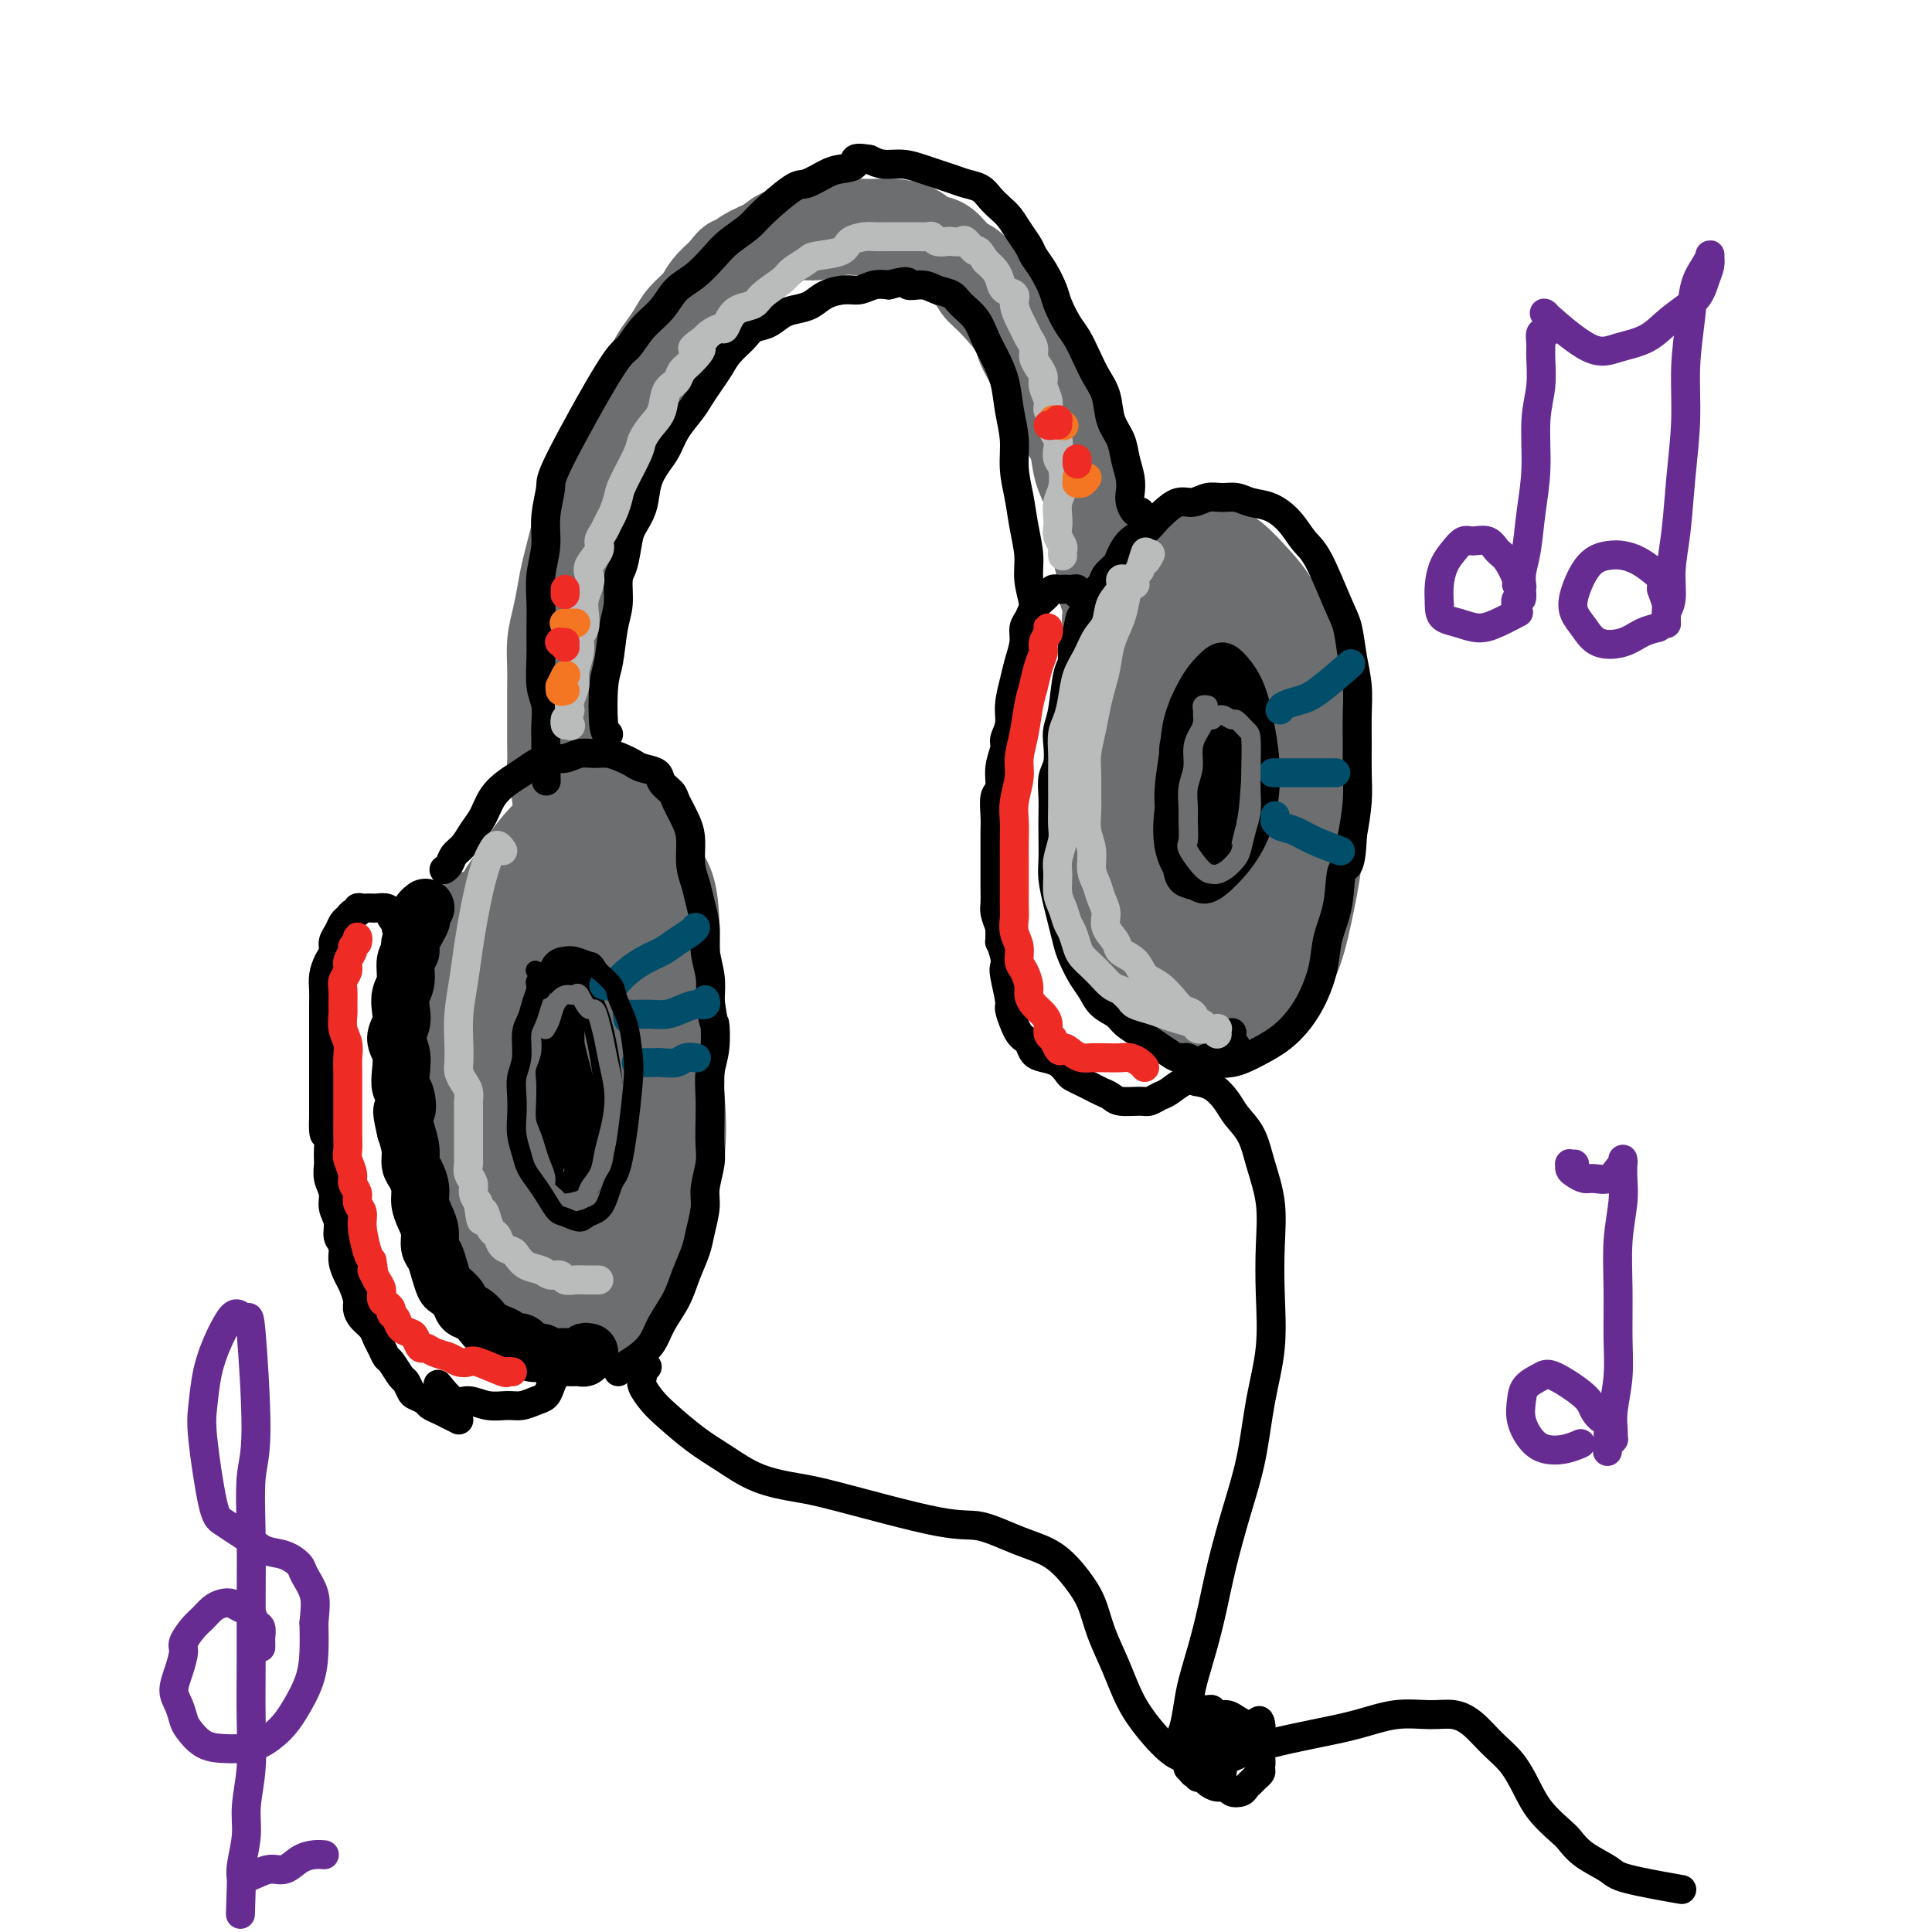 <svg viewBox='0 0 400 400' version='1.1' xmlns='http://www.w3.org/2000/svg' xmlns:xlink='http://www.w3.org/1999/xlink'><g fill='none' stroke='rgb(109,110,112)' stroke-width='20' stroke-linecap='round' stroke-linejoin='round'><path d='M99,190c0.235,-0.109 0.469,-0.217 0,1c-0.469,1.217 -1.643,3.761 -2,6c-0.357,2.239 0.103,4.174 0,7c-0.103,2.826 -0.768,6.542 -1,10c-0.232,3.458 -0.032,6.657 0,10c0.032,3.343 -0.105,6.830 0,10c0.105,3.170 0.451,6.023 1,9c0.549,2.977 1.301,6.079 2,9c0.699,2.921 1.345,5.662 3,8c1.655,2.338 4.319,4.274 6,6c1.681,1.726 2.379,3.243 5,4c2.621,0.757 7.164,0.755 10,0c2.836,-0.755 3.964,-2.261 5,-4c1.036,-1.739 1.979,-3.709 3,-6c1.021,-2.291 2.120,-4.902 3,-8c0.880,-3.098 1.543,-6.681 2,-11c0.457,-4.319 0.710,-9.372 1,-14c0.290,-4.628 0.619,-8.830 1,-13c0.381,-4.170 0.815,-8.308 1,-12c0.185,-3.692 0.122,-6.939 0,-10c-0.122,-3.061 -0.304,-5.938 -1,-8c-0.696,-2.062 -1.908,-3.309 -3,-5c-1.092,-1.691 -2.066,-3.824 -3,-5c-0.934,-1.176 -1.828,-1.393 -3,-2c-1.172,-0.607 -2.624,-1.602 -4,-2c-1.376,-0.398 -2.678,-0.198 -4,0c-1.322,0.198 -2.664,0.393 -4,1c-1.336,0.607 -2.668,1.625 -4,3c-1.332,1.375 -2.666,3.107 -4,5c-1.334,1.893 -2.667,3.946 -4,6'/><path d='M105,185c-1.823,3.291 -2.381,6.019 -3,9c-0.619,2.981 -1.298,6.216 -2,10c-0.702,3.784 -1.427,8.118 -2,12c-0.573,3.882 -0.993,7.310 -1,11c-0.007,3.690 0.399,7.640 1,11c0.601,3.360 1.395,6.130 2,9c0.605,2.870 1.020,5.840 2,8c0.980,2.160 2.524,3.512 4,5c1.476,1.488 2.884,3.113 5,4c2.116,0.887 4.941,1.035 7,1c2.059,-0.035 3.353,-0.253 5,-1c1.647,-0.747 3.646,-2.023 5,-4c1.354,-1.977 2.063,-4.656 3,-8c0.937,-3.344 2.101,-7.353 3,-12c0.899,-4.647 1.532,-9.932 2,-15c0.468,-5.068 0.771,-9.918 1,-15c0.229,-5.082 0.384,-10.396 0,-15c-0.384,-4.604 -1.305,-8.496 -2,-12c-0.695,-3.504 -1.162,-6.618 -2,-9c-0.838,-2.382 -2.047,-4.031 -3,-5c-0.953,-0.969 -1.649,-1.257 -3,-1c-1.351,0.257 -3.355,1.060 -5,2c-1.645,0.940 -2.931,2.019 -4,4c-1.069,1.981 -1.922,4.866 -3,8c-1.078,3.134 -2.382,6.518 -3,10c-0.618,3.482 -0.549,7.062 -1,11c-0.451,3.938 -1.422,8.235 -2,12c-0.578,3.765 -0.763,6.999 -1,11c-0.237,4.001 -0.525,8.770 0,13c0.525,4.230 1.864,7.923 3,11c1.136,3.077 2.068,5.539 3,8'/><path d='M114,258c1.594,3.978 2.579,4.424 4,5c1.421,0.576 3.278,1.283 5,1c1.722,-0.283 3.310,-1.557 5,-3c1.690,-1.443 3.482,-3.057 5,-5c1.518,-1.943 2.760,-4.217 4,-7c1.240,-2.783 2.477,-6.076 3,-10c0.523,-3.924 0.333,-8.480 0,-12c-0.333,-3.520 -0.809,-6.006 -1,-7c-0.191,-0.994 -0.095,-0.497 0,0'/><path d='M131,186c0.077,-0.014 0.154,-0.029 -1,-1c-1.154,-0.971 -3.540,-2.900 -5,-4c-1.460,-1.100 -1.995,-1.372 -4,0c-2.005,1.372 -5.480,4.389 -7,7c-1.520,2.611 -1.084,4.817 -1,8c0.084,3.183 -0.186,7.342 0,12c0.186,4.658 0.826,9.813 1,15c0.174,5.187 -0.118,10.405 0,15c0.118,4.595 0.645,8.569 1,12c0.355,3.431 0.539,6.321 1,9c0.461,2.679 1.200,5.148 2,7c0.800,1.852 1.660,3.088 3,4c1.340,0.912 3.161,1.500 5,1c1.839,-0.500 3.698,-2.087 5,-4c1.302,-1.913 2.047,-4.154 3,-7c0.953,-2.846 2.113,-6.299 3,-10c0.887,-3.701 1.499,-7.650 2,-12c0.501,-4.350 0.890,-9.102 1,-14c0.110,-4.898 -0.060,-9.943 0,-14c0.060,-4.057 0.351,-7.128 -1,-12c-1.351,-4.872 -4.342,-11.547 -6,-15c-1.658,-3.453 -1.981,-3.684 -3,-4c-1.019,-0.316 -2.734,-0.715 -4,-1c-1.266,-0.285 -2.084,-0.455 -3,0c-0.916,0.455 -1.931,1.536 -3,3c-1.069,1.464 -2.194,3.310 -3,6c-0.806,2.690 -1.294,6.224 -2,10c-0.706,3.776 -1.630,7.793 -2,12c-0.370,4.207 -0.185,8.603 0,13'/><path d='M113,222c-0.272,7.828 1.047,9.898 2,13c0.953,3.102 1.539,7.236 2,10c0.461,2.764 0.796,4.159 1,5c0.204,0.841 0.275,1.128 1,1c0.725,-0.128 2.103,-0.672 3,-2c0.897,-1.328 1.313,-3.439 2,-6c0.687,-2.561 1.644,-5.572 2,-9c0.356,-3.428 0.110,-7.272 0,-11c-0.110,-3.728 -0.084,-7.338 0,-11c0.084,-3.662 0.225,-7.375 0,-10c-0.225,-2.625 -0.817,-4.162 -1,-5c-0.183,-0.838 0.044,-0.977 0,-1c-0.044,-0.023 -0.359,0.069 -1,1c-0.641,0.931 -1.608,2.702 -2,5c-0.392,2.298 -0.210,5.124 0,8c0.210,2.876 0.449,5.803 1,9c0.551,3.197 1.415,6.664 2,10c0.585,3.336 0.889,6.542 1,8c0.111,1.458 0.027,1.168 0,0c-0.027,-1.168 0.004,-3.215 0,-6c-0.004,-2.785 -0.042,-6.308 0,-10c0.042,-3.692 0.164,-7.552 0,-11c-0.164,-3.448 -0.615,-6.485 -1,-9c-0.385,-2.515 -0.705,-4.508 -1,-5c-0.295,-0.492 -0.563,0.518 -1,2c-0.437,1.482 -1.041,3.438 -1,6c0.041,2.562 0.726,5.732 1,7c0.274,1.268 0.137,0.634 0,0'/><path d='M231,131c-0.302,1.417 -0.604,2.833 -1,5c-0.396,2.167 -0.885,5.083 -1,8c-0.115,2.917 0.143,5.835 0,9c-0.143,3.165 -0.686,6.579 -1,10c-0.314,3.421 -0.399,6.851 0,10c0.399,3.149 1.284,6.017 2,9c0.716,2.983 1.264,6.082 2,9c0.736,2.918 1.658,5.657 3,8c1.342,2.343 3.102,4.291 5,6c1.898,1.709 3.933,3.179 6,4c2.067,0.821 4.168,0.993 6,1c1.832,0.007 3.397,-0.151 5,-1c1.603,-0.849 3.243,-2.389 5,-4c1.757,-1.611 3.631,-3.294 5,-6c1.369,-2.706 2.232,-6.437 3,-10c0.768,-3.563 1.441,-6.960 2,-11c0.559,-4.040 1.003,-8.723 1,-13c-0.003,-4.277 -0.454,-8.149 -1,-12c-0.546,-3.851 -1.188,-7.682 -2,-11c-0.812,-3.318 -1.796,-6.123 -3,-9c-1.204,-2.877 -2.629,-5.827 -4,-8c-1.371,-2.173 -2.688,-3.569 -4,-5c-1.312,-1.431 -2.620,-2.896 -4,-4c-1.380,-1.104 -2.833,-1.847 -4,-2c-1.167,-0.153 -2.048,0.282 -3,1c-0.952,0.718 -1.976,1.717 -3,3c-1.024,1.283 -2.048,2.849 -3,5c-0.952,2.151 -1.833,4.887 -3,8c-1.167,3.113 -2.619,6.604 -4,10c-1.381,3.396 -2.690,6.698 -4,10'/><path d='M231,151c-2.421,7.183 -1.475,8.642 -1,12c0.475,3.358 0.479,8.615 1,13c0.521,4.385 1.561,7.896 4,13c2.439,5.104 6.278,11.799 9,15c2.722,3.201 4.328,2.909 6,3c1.672,0.091 3.412,0.566 5,0c1.588,-0.566 3.025,-2.172 4,-4c0.975,-1.828 1.488,-3.878 2,-7c0.512,-3.122 1.021,-7.316 1,-12c-0.021,-4.684 -0.574,-9.857 -1,-15c-0.426,-5.143 -0.727,-10.257 -1,-15c-0.273,-4.743 -0.519,-9.115 -1,-13c-0.481,-3.885 -1.196,-7.282 -2,-10c-0.804,-2.718 -1.696,-4.757 -2,-7c-0.304,-2.243 -0.019,-4.692 -2,-2c-1.981,2.692 -6.227,10.523 -8,16c-1.773,5.477 -1.073,8.598 -1,13c0.073,4.402 -0.481,10.084 0,15c0.481,4.916 1.997,9.066 3,13c1.003,3.934 1.493,7.652 2,10c0.507,2.348 1.033,3.326 2,4c0.967,0.674 2.377,1.042 3,1c0.623,-0.042 0.459,-0.496 1,-2c0.541,-1.504 1.785,-4.058 2,-7c0.215,-2.942 -0.600,-6.272 -1,-10c-0.400,-3.728 -0.386,-7.855 -1,-12c-0.614,-4.145 -1.858,-8.308 -3,-12c-1.142,-3.692 -2.184,-6.912 -3,-9c-0.816,-2.088 -1.408,-3.044 -2,-4'/><path d='M247,138c-1.870,-4.020 -2.547,-1.569 -3,0c-0.453,1.569 -0.684,2.255 -1,4c-0.316,1.745 -0.718,4.548 -1,8c-0.282,3.452 -0.443,7.552 0,12c0.443,4.448 1.490,9.244 2,13c0.510,3.756 0.484,6.473 1,8c0.516,1.527 1.576,1.865 2,2c0.424,0.135 0.212,0.068 0,0'/><path d='M117,165c-0.033,-0.130 -0.065,-0.261 0,0c0.065,0.261 0.228,0.913 0,1c-0.228,0.087 -0.846,-0.391 -1,-1c-0.154,-0.609 0.155,-1.350 0,-2c-0.155,-0.650 -0.774,-1.208 -1,-2c-0.226,-0.792 -0.060,-1.817 0,-3c0.060,-1.183 0.015,-2.524 0,-4c-0.015,-1.476 -0.001,-3.086 0,-5c0.001,-1.914 -0.010,-4.133 0,-6c0.010,-1.867 0.043,-3.384 0,-5c-0.043,-1.616 -0.162,-3.332 0,-5c0.162,-1.668 0.606,-3.287 1,-5c0.394,-1.713 0.740,-3.518 1,-5c0.260,-1.482 0.436,-2.641 1,-5c0.564,-2.359 1.516,-5.918 2,-8c0.484,-2.082 0.500,-2.685 1,-4c0.500,-1.315 1.485,-3.341 2,-5c0.515,-1.659 0.561,-2.951 1,-4c0.439,-1.049 1.272,-1.854 2,-3c0.728,-1.146 1.350,-2.631 2,-4c0.650,-1.369 1.329,-2.621 2,-4c0.671,-1.379 1.335,-2.886 2,-4c0.665,-1.114 1.332,-1.834 2,-3c0.668,-1.166 1.338,-2.776 2,-4c0.662,-1.224 1.317,-2.060 2,-3c0.683,-0.940 1.393,-1.984 2,-3c0.607,-1.016 1.111,-2.004 2,-3c0.889,-0.996 2.162,-1.999 3,-3c0.838,-1.001 1.239,-2.000 2,-3c0.761,-1.000 1.880,-2.000 3,-3'/><path d='M150,57c2.493,-3.141 1.725,-1.994 2,-2c0.275,-0.006 1.594,-1.163 3,-2c1.406,-0.837 2.900,-1.352 4,-2c1.100,-0.648 1.805,-1.427 3,-2c1.195,-0.573 2.879,-0.938 4,-1c1.121,-0.062 1.677,0.179 3,0c1.323,-0.179 3.411,-0.778 5,-1c1.589,-0.222 2.680,-0.066 4,0c1.320,0.066 2.870,0.043 4,0c1.130,-0.043 1.838,-0.107 3,0c1.162,0.107 2.776,0.384 4,1c1.224,0.616 2.057,1.572 3,2c0.943,0.428 1.996,0.327 3,1c1.004,0.673 1.958,2.120 3,3c1.042,0.880 2.172,1.193 3,2c0.828,0.807 1.352,2.109 2,3c0.648,0.891 1.418,1.372 3,3c1.582,1.628 3.975,4.405 5,6c1.025,1.595 0.683,2.009 1,3c0.317,0.991 1.293,2.560 2,4c0.707,1.440 1.144,2.751 2,4c0.856,1.249 2.131,2.437 3,4c0.869,1.563 1.333,3.503 2,5c0.667,1.497 1.537,2.553 2,4c0.463,1.447 0.519,3.286 1,5c0.481,1.714 1.386,3.305 2,5c0.614,1.695 0.938,3.496 1,5c0.062,1.504 -0.137,2.713 0,4c0.137,1.287 0.611,2.654 1,4c0.389,1.346 0.695,2.673 1,4'/><path d='M229,119c1.487,6.089 0.206,3.313 0,3c-0.206,-0.313 0.663,1.839 1,3c0.337,1.161 0.143,1.330 0,2c-0.143,0.670 -0.234,1.839 0,2c0.234,0.161 0.794,-0.688 1,-1c0.206,-0.312 0.059,-0.089 0,0c-0.059,0.089 -0.029,0.045 0,0'/></g>
<g fill='none' stroke='rgb(0,0,0)' stroke-width='12' stroke-linecap='round' stroke-linejoin='round'><path d='M122,280c-0.446,-0.113 -0.892,-0.226 -1,0c-0.108,0.226 0.123,0.792 0,1c-0.123,0.208 -0.599,0.057 -1,0c-0.401,-0.057 -0.726,-0.020 -1,0c-0.274,0.020 -0.496,0.021 -1,0c-0.504,-0.021 -1.289,-0.066 -2,0c-0.711,0.066 -1.346,0.243 -2,0c-0.654,-0.243 -1.326,-0.905 -2,-1c-0.674,-0.095 -1.349,0.378 -2,0c-0.651,-0.378 -1.278,-1.607 -2,-2c-0.722,-0.393 -1.541,0.050 -2,0c-0.459,-0.050 -0.560,-0.595 -1,-1c-0.440,-0.405 -1.221,-0.671 -2,-1c-0.779,-0.329 -1.556,-0.721 -2,-1c-0.444,-0.279 -0.557,-0.446 -1,-1c-0.443,-0.554 -1.218,-1.495 -2,-2c-0.782,-0.505 -1.572,-0.575 -2,-1c-0.428,-0.425 -0.496,-1.206 -1,-2c-0.504,-0.794 -1.446,-1.601 -2,-2c-0.554,-0.399 -0.722,-0.389 -1,-1c-0.278,-0.611 -0.666,-1.843 -1,-3c-0.334,-1.157 -0.615,-2.238 -1,-3c-0.385,-0.762 -0.873,-1.204 -1,-2c-0.127,-0.796 0.107,-1.946 0,-3c-0.107,-1.054 -0.554,-2.011 -1,-3c-0.446,-0.989 -0.889,-2.010 -1,-3c-0.111,-0.990 0.111,-1.947 0,-3c-0.111,-1.053 -0.556,-2.200 -1,-3c-0.444,-0.800 -0.889,-1.254 -1,-2c-0.111,-0.746 0.111,-1.785 0,-3c-0.111,-1.215 -0.556,-2.608 -1,-4'/><path d='M84,234c-1.408,-5.852 -0.429,-3.983 0,-4c0.429,-0.017 0.306,-1.919 0,-3c-0.306,-1.081 -0.796,-1.342 -1,-2c-0.204,-0.658 -0.121,-1.712 0,-3c0.121,-1.288 0.280,-2.810 0,-4c-0.280,-1.190 -0.999,-2.050 -1,-3c-0.001,-0.950 0.717,-1.991 1,-3c0.283,-1.009 0.133,-1.986 0,-3c-0.133,-1.014 -0.248,-2.065 0,-3c0.248,-0.935 0.858,-1.753 1,-3c0.142,-1.247 -0.186,-2.922 0,-4c0.186,-1.078 0.886,-1.560 1,-2c0.114,-0.440 -0.358,-0.840 0,-2c0.358,-1.160 1.546,-3.081 2,-4c0.454,-0.919 0.174,-0.835 0,-1c-0.174,-0.165 -0.243,-0.580 0,-1c0.243,-0.420 0.797,-0.844 1,-1c0.203,-0.156 0.055,-0.042 0,0c-0.055,0.042 -0.016,0.012 0,0c0.016,-0.012 0.008,-0.006 0,0'/></g>
<g fill='none' stroke='rgb(0,0,0)' stroke-width='6' stroke-linecap='round' stroke-linejoin='round'><path d='M92,180c0.026,-0.017 0.051,-0.034 0,0c-0.051,0.034 -0.180,0.119 0,0c0.180,-0.119 0.667,-0.443 1,-1c0.333,-0.557 0.511,-1.349 1,-2c0.489,-0.651 1.289,-1.161 2,-2c0.711,-0.839 1.334,-2.006 2,-3c0.666,-0.994 1.375,-1.814 2,-3c0.625,-1.186 1.168,-2.739 2,-4c0.832,-1.261 1.955,-2.232 3,-3c1.045,-0.768 2.012,-1.334 3,-2c0.988,-0.666 1.997,-1.432 3,-2c1.003,-0.568 2.001,-0.938 3,-1c0.999,-0.062 2.001,0.182 3,0c0.999,-0.182 1.997,-0.792 3,-1c1.003,-0.208 2.011,-0.014 3,0c0.989,0.014 1.961,-0.152 3,0c1.039,0.152 2.147,0.621 3,1c0.853,0.379 1.451,0.668 2,1c0.549,0.332 1.049,0.706 2,1c0.951,0.294 2.352,0.508 3,1c0.648,0.492 0.542,1.263 1,2c0.458,0.737 1.481,1.439 2,2c0.519,0.561 0.534,0.982 1,2c0.466,1.018 1.381,2.634 2,4c0.619,1.366 0.940,2.482 1,4c0.060,1.518 -0.143,3.437 0,5c0.143,1.563 0.630,2.770 1,4c0.370,1.230 0.621,2.484 1,4c0.379,1.516 0.885,3.293 1,5c0.115,1.707 -0.161,3.344 0,5c0.161,1.656 0.760,3.330 1,5c0.240,1.670 0.120,3.335 0,5'/><path d='M147,207c0.829,5.998 0.902,4.494 1,5c0.098,0.506 0.222,3.024 0,5c-0.222,1.976 -0.791,3.412 -1,5c-0.209,1.588 -0.060,3.327 0,5c0.060,1.673 0.031,3.278 0,5c-0.031,1.722 -0.064,3.559 0,5c0.064,1.441 0.225,2.484 0,4c-0.225,1.516 -0.837,3.503 -1,5c-0.163,1.497 0.123,2.503 0,4c-0.123,1.497 -0.656,3.485 -1,5c-0.344,1.515 -0.500,2.558 -1,4c-0.500,1.442 -1.344,3.282 -2,5c-0.656,1.718 -1.125,3.314 -2,5c-0.875,1.686 -2.158,3.461 -3,5c-0.842,1.539 -1.245,2.843 -2,4c-0.755,1.157 -1.862,2.166 -3,3c-1.138,0.834 -2.306,1.494 -3,2c-0.694,0.506 -0.912,0.859 -1,1c-0.088,0.141 -0.044,0.071 0,0'/><path d='M250,219c-0.749,0.391 -1.498,0.782 -2,1c-0.502,0.218 -0.756,0.263 -1,0c-0.244,-0.263 -0.477,-0.833 -1,-1c-0.523,-0.167 -1.337,0.069 -2,0c-0.663,-0.069 -1.174,-0.441 -2,-1c-0.826,-0.559 -1.968,-1.304 -3,-2c-1.032,-0.696 -1.953,-1.345 -3,-2c-1.047,-0.655 -2.220,-1.318 -3,-2c-0.780,-0.682 -1.168,-1.383 -2,-2c-0.832,-0.617 -2.107,-1.150 -3,-2c-0.893,-0.850 -1.405,-2.016 -2,-3c-0.595,-0.984 -1.272,-1.787 -2,-3c-0.728,-1.213 -1.505,-2.834 -2,-4c-0.495,-1.166 -0.707,-1.875 -1,-3c-0.293,-1.125 -0.667,-2.667 -1,-4c-0.333,-1.333 -0.625,-2.456 -1,-4c-0.375,-1.544 -0.832,-3.507 -1,-5c-0.168,-1.493 -0.046,-2.514 0,-4c0.046,-1.486 0.016,-3.436 0,-5c-0.016,-1.564 -0.018,-2.743 0,-4c0.018,-1.257 0.057,-2.591 0,-4c-0.057,-1.409 -0.208,-2.894 0,-4c0.208,-1.106 0.776,-1.833 1,-3c0.224,-1.167 0.102,-2.773 0,-4c-0.102,-1.227 -0.186,-2.075 0,-3c0.186,-0.925 0.641,-1.927 1,-4c0.359,-2.073 0.622,-5.215 1,-7c0.378,-1.785 0.871,-2.211 1,-3c0.129,-0.789 -0.106,-1.940 0,-3c0.106,-1.060 0.553,-2.030 1,-3'/><path d='M223,131c0.947,-5.164 0.816,-3.074 1,-3c0.184,0.074 0.683,-1.867 1,-3c0.317,-1.133 0.451,-1.457 1,-2c0.549,-0.543 1.511,-1.304 2,-2c0.489,-0.696 0.505,-1.327 1,-2c0.495,-0.673 1.470,-1.388 2,-2c0.530,-0.612 0.617,-1.122 1,-2c0.383,-0.878 1.064,-2.124 2,-3c0.936,-0.876 2.126,-1.382 3,-2c0.874,-0.618 1.430,-1.346 2,-2c0.570,-0.654 1.153,-1.233 2,-2c0.847,-0.767 1.959,-1.723 3,-2c1.041,-0.277 2.010,0.125 3,0c0.990,-0.125 2.000,-0.778 3,-1c1.000,-0.222 1.990,-0.013 3,0c1.010,0.013 2.042,-0.169 3,0c0.958,0.169 1.844,0.690 3,1c1.156,0.310 2.582,0.411 4,1c1.418,0.589 2.828,1.667 4,3c1.172,1.333 2.107,2.921 3,4c0.893,1.079 1.746,1.648 3,4c1.254,2.352 2.910,6.487 4,9c1.090,2.513 1.613,3.405 2,5c0.387,1.595 0.640,3.892 1,6c0.360,2.108 0.829,4.028 1,6c0.171,1.972 0.043,3.995 0,6c-0.043,2.005 -0.001,3.991 0,6c0.001,2.009 -0.038,4.041 0,6c0.038,1.959 0.154,3.845 0,6c-0.154,2.155 -0.577,4.577 -1,7'/><path d='M280,173c-0.267,7.906 -1.436,6.172 -2,7c-0.564,0.828 -0.524,4.220 -1,7c-0.476,2.780 -1.470,4.950 -2,7c-0.530,2.050 -0.598,3.980 -1,6c-0.402,2.020 -1.138,4.128 -2,6c-0.862,1.872 -1.850,3.507 -3,5c-1.150,1.493 -2.463,2.845 -4,4c-1.537,1.155 -3.299,2.114 -5,3c-1.701,0.886 -3.343,1.700 -5,2c-1.657,0.300 -3.331,0.086 -4,0c-0.669,-0.086 -0.335,-0.043 0,0'/><path d='M236,106c0.083,-0.049 0.167,-0.098 0,0c-0.167,0.098 -0.584,0.344 -1,0c-0.416,-0.344 -0.831,-1.277 -1,-2c-0.169,-0.723 -0.091,-1.234 0,-2c0.091,-0.766 0.194,-1.786 0,-3c-0.194,-1.214 -0.685,-2.621 -1,-4c-0.315,-1.379 -0.455,-2.731 -1,-4c-0.545,-1.269 -1.497,-2.454 -2,-4c-0.503,-1.546 -0.557,-3.452 -1,-5c-0.443,-1.548 -1.274,-2.739 -2,-4c-0.726,-1.261 -1.345,-2.591 -2,-4c-0.655,-1.409 -1.344,-2.898 -2,-4c-0.656,-1.102 -1.279,-1.818 -2,-3c-0.721,-1.182 -1.540,-2.830 -2,-4c-0.460,-1.170 -0.560,-1.863 -1,-3c-0.440,-1.137 -1.220,-2.717 -2,-4c-0.780,-1.283 -1.560,-2.269 -2,-3c-0.440,-0.731 -0.541,-1.207 -1,-2c-0.459,-0.793 -1.277,-1.904 -2,-3c-0.723,-1.096 -1.351,-2.177 -2,-3c-0.649,-0.823 -1.317,-1.386 -2,-2c-0.683,-0.614 -1.379,-1.278 -2,-2c-0.621,-0.722 -1.166,-1.503 -2,-2c-0.834,-0.497 -1.958,-0.712 -3,-1c-1.042,-0.288 -2.001,-0.651 -3,-1c-0.999,-0.349 -2.038,-0.685 -3,-1c-0.962,-0.315 -1.845,-0.610 -3,-1c-1.155,-0.390 -2.580,-0.874 -4,-1c-1.420,-0.126 -2.834,0.107 -4,0c-1.166,-0.107 -2.083,-0.553 -3,-1'/><path d='M180,33c-4.089,-0.755 -2.810,0.357 -3,1c-0.190,0.643 -1.847,0.816 -3,1c-1.153,0.184 -1.802,0.380 -3,1c-1.198,0.620 -2.947,1.664 -4,2c-1.053,0.336 -1.411,-0.035 -3,1c-1.589,1.035 -4.409,3.478 -6,5c-1.591,1.522 -1.952,2.125 -3,3c-1.048,0.875 -2.782,2.022 -4,3c-1.218,0.978 -1.918,1.786 -3,3c-1.082,1.214 -2.545,2.833 -4,4c-1.455,1.167 -2.903,1.880 -4,3c-1.097,1.120 -1.843,2.647 -3,4c-1.157,1.353 -2.726,2.533 -4,4c-1.274,1.467 -2.254,3.220 -3,4c-0.746,0.780 -1.256,0.587 -4,5c-2.744,4.413 -7.720,13.431 -10,18c-2.280,4.569 -1.865,4.688 -2,6c-0.135,1.312 -0.821,3.817 -1,6c-0.179,2.183 0.148,4.045 0,6c-0.148,1.955 -0.773,4.004 -1,6c-0.227,1.996 -0.057,3.940 0,6c0.057,2.060 0.001,4.235 0,6c-0.001,1.765 0.052,3.119 0,5c-0.052,1.881 -0.210,4.289 0,6c0.210,1.711 0.788,2.724 1,4c0.212,1.276 0.057,2.816 0,4c-0.057,1.184 -0.015,2.011 0,3c0.015,0.989 0.004,2.140 0,3c-0.004,0.860 -0.002,1.430 0,2'/><path d='M113,158c0.167,6.500 0.083,3.250 0,0'/><path d='M126,152c-0.398,-0.042 -0.796,-0.085 -1,-2c-0.204,-1.915 -0.213,-5.703 0,-8c0.213,-2.297 0.648,-3.102 1,-5c0.352,-1.898 0.619,-4.889 1,-7c0.381,-2.111 0.874,-3.341 1,-5c0.126,-1.659 -0.117,-3.748 0,-5c0.117,-1.252 0.594,-1.668 1,-3c0.406,-1.332 0.742,-3.582 1,-5c0.258,-1.418 0.440,-2.006 1,-3c0.560,-0.994 1.500,-2.393 2,-4c0.500,-1.607 0.560,-3.420 1,-5c0.440,-1.580 1.258,-2.926 2,-4c0.742,-1.074 1.406,-1.876 2,-3c0.594,-1.124 1.118,-2.569 2,-4c0.882,-1.431 2.122,-2.847 3,-4c0.878,-1.153 1.394,-2.041 2,-3c0.606,-0.959 1.302,-1.987 2,-3c0.698,-1.013 1.397,-2.011 2,-3c0.603,-0.989 1.109,-1.971 2,-3c0.891,-1.029 2.167,-2.107 3,-3c0.833,-0.893 1.224,-1.600 2,-2c0.776,-0.400 1.939,-0.492 3,-1c1.061,-0.508 2.020,-1.433 3,-2c0.980,-0.567 1.981,-0.778 3,-1c1.019,-0.222 2.058,-0.455 3,-1c0.942,-0.545 1.788,-1.400 3,-2c1.212,-0.600 2.789,-0.944 4,-1c1.211,-0.056 2.057,0.177 3,0c0.943,-0.177 1.984,-0.765 3,-1c1.016,-0.235 2.008,-0.118 3,0'/><path d='M184,59c5.093,-1.379 3.825,-0.326 4,0c0.175,0.326 1.794,-0.076 3,0c1.206,0.076 2.000,0.631 3,1c1.000,0.369 2.207,0.551 3,1c0.793,0.449 1.172,1.164 2,2c0.828,0.836 2.105,1.793 3,3c0.895,1.207 1.407,2.663 2,4c0.593,1.337 1.268,2.554 2,4c0.732,1.446 1.520,3.119 2,5c0.480,1.881 0.653,3.968 1,6c0.347,2.032 0.867,4.010 1,6c0.133,1.990 -0.123,3.994 0,6c0.123,2.006 0.625,4.014 1,6c0.375,1.986 0.623,3.949 1,6c0.377,2.051 0.885,4.191 1,6c0.115,1.809 -0.161,3.286 0,5c0.161,1.714 0.761,3.664 1,5c0.239,1.336 0.117,2.057 0,3c-0.117,0.943 -0.227,2.109 0,3c0.227,0.891 0.793,1.507 1,2c0.207,0.493 0.056,0.864 0,1c-0.056,0.136 -0.016,0.039 0,0c0.016,-0.039 0.008,-0.019 0,0'/><path d='M82,192c0.001,0.009 0.001,0.017 0,0c-0.001,-0.017 -0.004,-0.060 0,0c0.004,0.060 0.016,0.224 0,0c-0.016,-0.224 -0.059,-0.834 0,-1c0.059,-0.166 0.219,0.113 0,0c-0.219,-0.113 -0.818,-0.619 -1,-1c-0.182,-0.381 0.053,-0.638 0,-1c-0.053,-0.362 -0.395,-0.829 -1,-1c-0.605,-0.171 -1.472,-0.047 -2,0c-0.528,0.047 -0.715,0.017 -1,0c-0.285,-0.017 -0.668,-0.019 -1,0c-0.332,0.019 -0.614,0.061 -1,0c-0.386,-0.061 -0.877,-0.224 -1,0c-0.123,0.224 0.122,0.837 0,1c-0.122,0.163 -0.611,-0.122 -1,0c-0.389,0.122 -0.678,0.652 -1,1c-0.322,0.348 -0.678,0.515 -1,1c-0.322,0.485 -0.612,1.288 -1,2c-0.388,0.712 -0.874,1.335 -1,2c-0.126,0.665 0.110,1.374 0,2c-0.110,0.626 -0.565,1.171 -1,2c-0.435,0.829 -0.849,1.943 -1,3c-0.151,1.057 -0.041,2.056 0,3c0.041,0.944 0.011,1.831 0,3c-0.011,1.169 -0.003,2.619 0,4c0.003,1.381 0.001,2.693 0,4c-0.001,1.307 -0.000,2.608 0,4c0.000,1.392 0.000,2.875 0,4c-0.000,1.125 -0.000,1.893 0,3c0.000,1.107 0.000,2.554 0,4'/><path d='M67,231c-0.236,6.354 0.673,3.238 1,3c0.327,-0.238 0.073,2.400 0,4c-0.073,1.600 0.037,2.160 0,3c-0.037,0.840 -0.221,1.958 0,3c0.221,1.042 0.848,2.008 1,3c0.152,0.992 -0.170,2.012 0,3c0.170,0.988 0.833,1.945 1,3c0.167,1.055 -0.163,2.207 0,3c0.163,0.793 0.818,1.227 1,2c0.182,0.773 -0.109,1.884 0,3c0.109,1.116 0.620,2.238 1,3c0.380,0.762 0.630,1.163 1,2c0.370,0.837 0.858,2.111 1,3c0.142,0.889 -0.064,1.392 0,2c0.064,0.608 0.399,1.319 1,2c0.601,0.681 1.470,1.332 2,2c0.530,0.668 0.723,1.353 1,2c0.277,0.647 0.637,1.258 1,2c0.363,0.742 0.727,1.617 1,2c0.273,0.383 0.453,0.274 1,1c0.547,0.726 1.460,2.289 2,3c0.540,0.711 0.707,0.572 1,1c0.293,0.428 0.711,1.424 1,2c0.289,0.576 0.447,0.732 1,1c0.553,0.268 1.499,0.649 2,1c0.501,0.351 0.557,0.671 1,1c0.443,0.329 1.273,0.665 2,1c0.727,0.335 1.351,0.667 2,1c0.649,0.333 1.325,0.666 2,1'/><path d='M116,282c0.000,-0.111 0.001,-0.223 0,0c-0.001,0.223 -0.003,0.780 0,1c0.003,0.220 0.012,0.103 0,0c-0.012,-0.103 -0.044,-0.193 0,0c0.044,0.193 0.164,0.667 0,1c-0.164,0.333 -0.613,0.524 -1,1c-0.387,0.476 -0.711,1.238 -1,2c-0.289,0.762 -0.544,1.526 -1,2c-0.456,0.474 -1.112,0.658 -2,1c-0.888,0.342 -2.008,0.841 -3,1c-0.992,0.159 -1.857,-0.021 -3,0c-1.143,0.021 -2.566,0.243 -4,0c-1.434,-0.243 -2.879,-0.952 -4,-1c-1.121,-0.048 -1.917,0.564 -3,0c-1.083,-0.564 -2.452,-2.304 -3,-3c-0.548,-0.696 -0.274,-0.348 0,0'/><path d='M224,123c-0.447,0.113 -0.893,0.226 -1,0c-0.107,-0.226 0.126,-0.792 0,-1c-0.126,-0.208 -0.611,-0.056 -1,0c-0.389,0.056 -0.682,0.018 -1,0c-0.318,-0.018 -0.662,-0.017 -1,0c-0.338,0.017 -0.672,0.049 -1,0c-0.328,-0.049 -0.651,-0.179 -1,0c-0.349,0.179 -0.724,0.666 -1,1c-0.276,0.334 -0.451,0.514 -1,1c-0.549,0.486 -1.471,1.277 -2,2c-0.529,0.723 -0.666,1.378 -1,2c-0.334,0.622 -0.864,1.212 -1,2c-0.136,0.788 0.122,1.775 0,3c-0.122,1.225 -0.625,2.688 -1,4c-0.375,1.312 -0.621,2.471 -1,4c-0.379,1.529 -0.890,3.426 -1,5c-0.110,1.574 0.182,2.824 0,4c-0.182,1.176 -0.837,2.277 -1,3c-0.163,0.723 0.167,1.068 0,2c-0.167,0.932 -0.829,2.451 -1,4c-0.171,1.549 0.150,3.128 0,4c-0.150,0.872 -0.772,1.038 -1,2c-0.228,0.962 -0.061,2.722 0,4c0.061,1.278 0.016,2.074 0,3c-0.016,0.926 -0.004,1.981 0,3c0.004,1.019 0.000,2.001 0,3c-0.000,0.999 0.003,2.013 0,3c-0.003,0.987 -0.011,1.945 0,3c0.011,1.055 0.041,2.207 0,3c-0.041,0.793 -0.155,1.227 0,2c0.155,0.773 0.577,1.887 1,3'/><path d='M207,192c0.095,4.085 -0.167,2.797 0,3c0.167,0.203 0.762,1.898 1,3c0.238,1.102 0.119,1.611 0,2c-0.119,0.389 -0.239,0.657 0,2c0.239,1.343 0.838,3.761 1,5c0.162,1.239 -0.111,1.301 0,2c0.111,0.699 0.607,2.036 1,3c0.393,0.964 0.685,1.554 1,2c0.315,0.446 0.654,0.748 1,1c0.346,0.252 0.698,0.452 1,1c0.302,0.548 0.552,1.442 1,2c0.448,0.558 1.093,0.779 2,1c0.907,0.221 2.077,0.440 3,1c0.923,0.560 1.598,1.459 2,2c0.402,0.541 0.531,0.722 1,1c0.469,0.278 1.278,0.653 2,1c0.722,0.347 1.356,0.667 2,1c0.644,0.333 1.299,0.679 2,1c0.701,0.321 1.448,0.619 2,1c0.552,0.381 0.910,0.846 2,1c1.090,0.154 2.914,-0.004 4,0c1.086,0.004 1.435,0.171 2,0c0.565,-0.171 1.344,-0.678 2,-1c0.656,-0.322 1.187,-0.457 2,-1c0.813,-0.543 1.909,-1.494 3,-2c1.091,-0.506 2.179,-0.569 3,-1c0.821,-0.431 1.375,-1.231 2,-2c0.625,-0.769 1.321,-1.505 2,-2c0.679,-0.495 1.339,-0.747 2,-1'/><path d='M254,218c3.012,-1.881 1.542,-1.583 1,-2c-0.542,-0.417 -0.155,-1.548 0,-2c0.155,-0.452 0.077,-0.226 0,0'/><path d='M112,205c-0.022,-0.478 -0.045,-0.955 0,-1c0.045,-0.045 0.156,0.344 0,1c-0.156,0.656 -0.579,1.579 -1,3c-0.421,1.421 -0.839,3.341 -1,5c-0.161,1.659 -0.066,3.056 0,5c0.066,1.944 0.104,4.434 0,7c-0.104,2.566 -0.348,5.209 0,8c0.348,2.791 1.290,5.729 2,8c0.710,2.271 1.188,3.874 2,5c0.812,1.126 1.959,1.775 3,2c1.041,0.225 1.975,0.027 3,-1c1.025,-1.027 2.140,-2.881 3,-5c0.860,-2.119 1.465,-4.502 2,-7c0.535,-2.498 1.002,-5.110 1,-8c-0.002,-2.890 -0.472,-6.057 -1,-9c-0.528,-2.943 -1.115,-5.663 -2,-8c-0.885,-2.337 -2.068,-4.290 -3,-6c-0.932,-1.710 -1.612,-3.176 -2,-4c-0.388,-0.824 -0.482,-1.005 -1,-1c-0.518,0.005 -1.459,0.196 -2,1c-0.541,0.804 -0.682,2.220 -1,4c-0.318,1.780 -0.814,3.925 -1,6c-0.186,2.075 -0.062,4.079 0,7c0.062,2.921 0.061,6.760 0,10c-0.061,3.240 -0.181,5.880 0,9c0.181,3.120 0.664,6.718 1,9c0.336,2.282 0.524,3.247 1,4c0.476,0.753 1.241,1.295 2,1c0.759,-0.295 1.512,-1.425 2,-3c0.488,-1.575 0.711,-3.593 1,-6c0.289,-2.407 0.645,-5.204 1,-8'/><path d='M121,233c0.193,-3.820 -0.326,-6.371 -1,-9c-0.674,-2.629 -1.505,-5.336 -2,-8c-0.495,-2.664 -0.655,-5.286 -1,-7c-0.345,-1.714 -0.877,-2.519 -1,-3c-0.123,-0.481 0.162,-0.636 0,0c-0.162,0.636 -0.773,2.064 -1,4c-0.227,1.936 -0.072,4.379 0,7c0.072,2.621 0.062,5.420 0,8c-0.062,2.580 -0.174,4.941 0,7c0.174,2.059 0.635,3.817 1,5c0.365,1.183 0.634,1.792 1,2c0.366,0.208 0.830,0.017 1,-1c0.170,-1.017 0.046,-2.859 0,-5c-0.046,-2.141 -0.013,-4.581 0,-7c0.013,-2.419 0.007,-4.818 0,-7c-0.007,-2.182 -0.016,-4.148 0,-5c0.016,-0.852 0.056,-0.589 0,0c-0.056,0.589 -0.207,1.505 0,5c0.207,3.495 0.774,9.570 1,12c0.226,2.430 0.113,1.215 0,0'/><path d='M244,151c-0.107,-0.684 -0.215,-1.367 0,-2c0.215,-0.633 0.752,-1.214 1,-2c0.248,-0.786 0.207,-1.777 0,-1c-0.207,0.777 -0.579,3.323 -1,5c-0.421,1.677 -0.892,2.486 -1,4c-0.108,1.514 0.148,3.732 0,6c-0.148,2.268 -0.701,4.585 -1,7c-0.299,2.415 -0.345,4.927 0,7c0.345,2.073 1.082,3.708 2,5c0.918,1.292 2.018,2.240 3,3c0.982,0.760 1.847,1.333 3,1c1.153,-0.333 2.594,-1.573 4,-3c1.406,-1.427 2.778,-3.042 4,-5c1.222,-1.958 2.294,-4.261 3,-7c0.706,-2.739 1.046,-5.916 1,-9c-0.046,-3.084 -0.476,-6.075 -1,-9c-0.524,-2.925 -1.140,-5.783 -2,-8c-0.860,-2.217 -1.964,-3.792 -3,-5c-1.036,-1.208 -2.003,-2.049 -3,-2c-0.997,0.049 -2.023,0.989 -3,2c-0.977,1.011 -1.905,2.095 -3,4c-1.095,1.905 -2.358,4.633 -3,7c-0.642,2.367 -0.665,4.374 -1,7c-0.335,2.626 -0.984,5.870 -1,9c-0.016,3.130 0.600,6.147 1,9c0.400,2.853 0.582,5.544 1,7c0.418,1.456 1.071,1.679 2,2c0.929,0.321 2.135,0.740 3,0c0.865,-0.740 1.390,-2.640 2,-5c0.610,-2.360 1.305,-5.180 2,-8'/><path d='M253,170c0.771,-3.543 0.697,-5.901 1,-9c0.303,-3.099 0.982,-6.938 1,-10c0.018,-3.062 -0.625,-5.347 -1,-7c-0.375,-1.653 -0.482,-2.673 -1,-3c-0.518,-0.327 -1.446,0.041 -2,1c-0.554,0.959 -0.734,2.509 -1,5c-0.266,2.491 -0.620,5.923 -1,9c-0.380,3.077 -0.788,5.799 -1,9c-0.212,3.201 -0.230,6.881 0,10c0.230,3.119 0.706,5.678 1,7c0.294,1.322 0.405,1.408 1,1c0.595,-0.408 1.674,-1.309 2,-3c0.326,-1.691 -0.101,-4.173 0,-7c0.101,-2.827 0.728,-5.998 1,-9c0.272,-3.002 0.188,-5.833 0,-9c-0.188,-3.167 -0.480,-6.670 -1,-6c-0.520,0.670 -1.268,5.513 -2,9c-0.732,3.487 -1.450,5.619 -2,8c-0.550,2.381 -0.933,5.013 -1,7c-0.067,1.987 0.182,3.331 0,4c-0.182,0.669 -0.795,0.663 -1,0c-0.205,-0.663 -0.002,-1.981 0,-4c0.002,-2.019 -0.195,-4.737 0,-7c0.195,-2.263 0.783,-4.071 1,-5c0.217,-0.929 0.062,-0.980 0,-1c-0.062,-0.020 -0.031,-0.010 0,0'/></g>
<g fill='none' stroke='rgb(238,43,36)' stroke-width='6' stroke-linecap='round' stroke-linejoin='round'><path d='M74,195c0.009,0.137 0.018,0.273 0,0c-0.018,-0.273 -0.061,-0.957 0,-1c0.061,-0.043 0.228,0.555 0,1c-0.228,0.445 -0.849,0.738 -1,1c-0.151,0.262 0.170,0.492 0,1c-0.170,0.508 -0.830,1.295 -1,2c-0.170,0.705 0.151,1.329 0,2c-0.151,0.671 -0.774,1.390 -1,2c-0.226,0.610 -0.057,1.111 0,2c0.057,0.889 0.001,2.167 0,3c-0.001,0.833 0.052,1.223 0,2c-0.052,0.777 -0.210,1.941 0,3c0.210,1.059 0.788,2.012 1,3c0.212,0.988 0.057,2.012 0,3c-0.057,0.988 -0.015,1.941 0,3c0.015,1.059 0.004,2.226 0,3c-0.004,0.774 -0.001,1.156 0,2c0.001,0.844 -0.001,2.150 0,3c0.001,0.850 0.004,1.243 0,2c-0.004,0.757 -0.016,1.879 0,3c0.016,1.121 0.061,2.240 0,3c-0.061,0.760 -0.228,1.162 0,2c0.228,0.838 0.850,2.111 1,3c0.150,0.889 -0.171,1.394 0,2c0.171,0.606 0.833,1.314 1,2c0.167,0.686 -0.163,1.350 0,2c0.163,0.650 0.817,1.288 1,2c0.183,0.712 -0.105,1.499 0,3c0.105,1.501 0.601,3.714 1,5c0.399,1.286 0.699,1.643 1,2'/><path d='M77,261c0.730,3.914 0.055,2.201 0,2c-0.055,-0.201 0.511,1.112 1,2c0.489,0.888 0.901,1.351 1,2c0.099,0.649 -0.114,1.482 0,2c0.114,0.518 0.554,0.720 1,1c0.446,0.280 0.897,0.639 1,1c0.103,0.361 -0.141,0.725 0,1c0.141,0.275 0.668,0.460 1,1c0.332,0.540 0.470,1.436 1,2c0.530,0.564 1.453,0.795 2,1c0.547,0.205 0.717,0.383 1,1c0.283,0.617 0.680,1.671 1,2c0.320,0.329 0.562,-0.069 1,0c0.438,0.069 1.073,0.605 2,1c0.927,0.395 2.147,0.649 3,1c0.853,0.351 1.338,0.798 2,1c0.662,0.202 1.502,0.159 2,0c0.498,-0.159 0.655,-0.435 2,0c1.345,0.435 3.877,1.581 5,2c1.123,0.419 0.837,0.112 1,0c0.163,-0.112 0.776,-0.030 1,0c0.224,0.030 0.060,0.008 0,0c-0.060,-0.008 -0.016,-0.002 0,0c0.016,0.002 0.005,0.001 0,0c-0.005,-0.001 -0.002,-0.000 0,0'/><path d='M217,131c-0.002,0.109 -0.005,0.217 0,0c0.005,-0.217 0.016,-0.760 0,-1c-0.016,-0.240 -0.060,-0.175 0,0c0.060,0.175 0.223,0.462 0,1c-0.223,0.538 -0.833,1.327 -1,2c-0.167,0.673 0.110,1.228 0,2c-0.110,0.772 -0.608,1.760 -1,3c-0.392,1.240 -0.678,2.732 -1,4c-0.322,1.268 -0.678,2.313 -1,4c-0.322,1.687 -0.608,4.015 -1,6c-0.392,1.985 -0.890,3.626 -1,5c-0.110,1.374 0.167,2.483 0,4c-0.167,1.517 -0.777,3.444 -1,5c-0.223,1.556 -0.060,2.741 0,4c0.060,1.259 0.016,2.592 0,4c-0.016,1.408 -0.004,2.890 0,4c0.004,1.110 0.000,1.847 0,3c-0.000,1.153 0.004,2.720 0,4c-0.004,1.280 -0.016,2.272 0,3c0.016,0.728 0.060,1.191 0,2c-0.060,0.809 -0.222,1.964 0,3c0.222,1.036 0.830,1.954 1,3c0.170,1.046 -0.096,2.220 0,3c0.096,0.780 0.554,1.168 1,2c0.446,0.832 0.880,2.110 1,3c0.120,0.890 -0.074,1.394 0,2c0.074,0.606 0.415,1.314 1,2c0.585,0.686 1.415,1.349 2,2c0.585,0.651 0.927,1.291 1,2c0.073,0.709 -0.122,1.488 0,2c0.122,0.512 0.561,0.756 1,1'/><path d='M218,215c1.596,3.812 1.585,2.342 2,2c0.415,-0.342 1.256,0.444 2,1c0.744,0.556 1.392,0.880 2,1c0.608,0.120 1.174,0.035 2,0c0.826,-0.035 1.910,-0.020 3,0c1.090,0.020 2.187,0.044 3,0c0.813,-0.044 1.342,-0.156 2,0c0.658,0.156 1.446,0.580 2,1c0.554,0.420 0.872,0.834 1,1c0.128,0.166 0.064,0.083 0,0'/></g>
<g fill='none' stroke='rgb(0,0,0)' stroke-width='6' stroke-linecap='round' stroke-linejoin='round'><path d='M134,283c-0.419,0.050 -0.839,0.100 -1,0c-0.161,-0.100 -0.065,-0.349 0,0c0.065,0.349 0.098,1.297 0,2c-0.098,0.703 -0.328,1.163 0,2c0.328,0.837 1.214,2.052 2,3c0.786,0.948 1.473,1.630 3,3c1.527,1.370 3.896,3.427 6,5c2.104,1.573 3.945,2.660 6,4c2.055,1.340 4.325,2.931 7,4c2.675,1.069 5.757,1.616 8,2c2.243,0.384 3.649,0.604 9,2c5.351,1.396 14.648,3.969 20,5c5.352,1.031 6.761,0.521 9,1c2.239,0.479 5.309,1.945 8,3c2.691,1.055 5.003,1.697 7,3c1.997,1.303 3.678,3.267 5,5c1.322,1.733 2.284,3.235 3,5c0.716,1.765 1.185,3.793 2,6c0.815,2.207 1.977,4.591 3,7c1.023,2.409 1.907,4.842 3,7c1.093,2.158 2.396,4.042 4,6c1.604,1.958 3.509,3.989 5,5c1.491,1.011 2.569,1.003 3,1c0.431,-0.003 0.216,-0.002 0,0'/><path d='M248,224c-0.259,-0.040 -0.519,-0.081 0,0c0.519,0.081 1.815,0.283 3,1c1.185,0.717 2.258,1.949 3,3c0.742,1.051 1.151,1.922 2,3c0.849,1.078 2.136,2.363 3,4c0.864,1.637 1.305,3.627 2,6c0.695,2.373 1.644,5.129 2,8c0.356,2.871 0.118,5.856 0,9c-0.118,3.144 -0.117,6.447 0,10c0.117,3.553 0.351,7.357 0,11c-0.351,3.643 -1.287,7.126 -2,11c-0.713,3.874 -1.202,8.141 -2,12c-0.798,3.859 -1.905,7.312 -3,11c-1.095,3.688 -2.177,7.612 -3,11c-0.823,3.388 -1.386,6.241 -2,9c-0.614,2.759 -1.279,5.425 -2,8c-0.721,2.575 -1.496,5.060 -2,7c-0.504,1.940 -0.735,3.334 -1,5c-0.265,1.666 -0.564,3.603 -1,5c-0.436,1.397 -1.007,2.255 -1,3c0.007,0.745 0.594,1.377 1,2c0.406,0.623 0.631,1.238 1,2c0.369,0.762 0.884,1.673 1,2c0.116,0.327 -0.165,0.071 0,0c0.165,-0.071 0.776,0.043 1,0c0.224,-0.043 0.060,-0.242 0,0c-0.060,0.242 -0.017,0.926 0,1c0.017,0.074 0.009,-0.463 0,-1'/><path d='M248,367c0.727,0.737 0.543,-0.422 1,-1c0.457,-0.578 1.554,-0.577 3,-1c1.446,-0.423 3.241,-1.270 5,-2c1.759,-0.730 3.481,-1.344 6,-2c2.519,-0.656 5.836,-1.354 9,-2c3.164,-0.646 6.177,-1.241 9,-2c2.823,-0.759 5.458,-1.684 8,-2c2.542,-0.316 4.991,-0.025 7,0c2.009,0.025 3.577,-0.217 5,0c1.423,0.217 2.701,0.893 4,2c1.299,1.107 2.621,2.646 4,4c1.379,1.354 2.816,2.522 4,4c1.184,1.478 2.114,3.266 3,5c0.886,1.734 1.729,3.413 3,5c1.271,1.587 2.969,3.082 4,4c1.031,0.918 1.395,1.259 2,2c0.605,0.741 1.449,1.884 3,3c1.551,1.116 3.807,2.206 5,3c1.193,0.794 1.321,1.291 4,2c2.679,0.709 7.908,1.631 10,2c2.092,0.369 1.046,0.184 0,0'/><path d='M246,364c0.000,-0.111 0.000,-0.222 0,0c-0.000,0.222 -0.001,0.777 0,1c0.001,0.223 0.002,0.115 0,0c-0.002,-0.115 -0.008,-0.238 0,0c0.008,0.238 0.029,0.837 0,1c-0.029,0.163 -0.107,-0.110 0,0c0.107,0.110 0.400,0.603 1,1c0.600,0.397 1.508,0.698 2,1c0.492,0.302 0.569,0.603 1,1c0.431,0.397 1.215,0.888 2,1c0.785,0.112 1.572,-0.155 2,0c0.428,0.155 0.496,0.732 1,1c0.504,0.268 1.445,0.226 2,0c0.555,-0.226 0.723,-0.637 1,-1c0.277,-0.363 0.664,-0.677 1,-1c0.336,-0.323 0.622,-0.654 1,-1c0.378,-0.346 0.847,-0.708 1,-1c0.153,-0.292 -0.012,-0.513 0,-1c0.012,-0.487 0.199,-1.240 0,-2c-0.199,-0.760 -0.786,-1.528 -1,-2c-0.214,-0.472 -0.057,-0.647 0,-1c0.057,-0.353 0.014,-0.883 0,-1c-0.014,-0.117 -0.000,0.180 0,0c0.000,-0.180 -0.014,-0.837 0,-1c0.014,-0.163 0.056,0.166 0,0c-0.056,-0.166 -0.211,-0.828 0,-1c0.211,-0.172 0.788,0.146 1,0c0.212,-0.146 0.061,-0.756 0,-1c-0.061,-0.244 -0.030,-0.122 0,0'/><path d='M261,357c-0.175,-1.544 -0.613,-0.404 -1,0c-0.387,0.404 -0.723,0.071 -1,0c-0.277,-0.071 -0.494,0.121 -1,0c-0.506,-0.121 -1.301,-0.554 -2,-1c-0.699,-0.446 -1.301,-0.904 -2,-1c-0.699,-0.096 -1.494,0.169 -2,0c-0.506,-0.169 -0.724,-0.773 -1,-1c-0.276,-0.227 -0.610,-0.075 -1,0c-0.390,0.075 -0.837,0.075 -1,0c-0.163,-0.075 -0.041,-0.225 0,0c0.041,0.225 -0.000,0.826 0,1c0.000,0.174 0.041,-0.077 0,0c-0.041,0.077 -0.165,0.482 0,1c0.165,0.518 0.619,1.149 1,2c0.381,0.851 0.691,1.923 1,3c0.309,1.077 0.619,2.160 1,3c0.381,0.840 0.833,1.436 1,2c0.167,0.564 0.047,1.097 0,1c-0.047,-0.097 -0.023,-0.825 0,-1c0.023,-0.175 0.044,0.202 0,0c-0.044,-0.202 -0.152,-0.983 -1,-2c-0.848,-1.017 -2.434,-2.270 -3,-3c-0.566,-0.730 -0.111,-0.938 0,-1c0.111,-0.062 -0.122,0.022 0,0c0.122,-0.022 0.599,-0.150 1,0c0.401,0.150 0.726,0.576 1,1c0.274,0.424 0.497,0.845 1,1c0.503,0.155 1.287,0.044 2,0c0.713,-0.044 1.357,-0.022 2,0'/><path d='M256,362c1.076,0.163 0.265,0.069 0,0c-0.265,-0.069 0.015,-0.113 0,0c-0.015,0.113 -0.326,0.384 -1,0c-0.674,-0.384 -1.711,-1.423 -2,-2c-0.289,-0.577 0.170,-0.691 0,-1c-0.170,-0.309 -0.969,-0.814 -1,-1c-0.031,-0.186 0.705,-0.053 1,0c0.295,0.053 0.147,0.027 0,0'/></g>
<g fill='none' stroke='rgb(109,110,112)' stroke-width='6' stroke-linecap='round' stroke-linejoin='round'><path d='M251,205c-0.309,-0.050 -0.619,-0.100 -1,0c-0.381,0.100 -0.834,0.349 -1,0c-0.166,-0.349 -0.044,-1.295 0,-2c0.044,-0.705 0.012,-1.168 0,-2c-0.012,-0.832 -0.003,-2.032 0,-3c0.003,-0.968 0.001,-1.705 0,-2c-0.001,-0.295 -0.000,-0.147 0,0'/></g>
<g fill='none' stroke='rgb(186,187,187)' stroke-width='6' stroke-linecap='round' stroke-linejoin='round'><path d='M220,115c0.008,0.096 0.016,0.191 0,0c-0.016,-0.191 -0.057,-0.669 0,-1c0.057,-0.331 0.210,-0.515 0,-1c-0.210,-0.485 -0.785,-1.272 -1,-2c-0.215,-0.728 -0.071,-1.396 0,-2c0.071,-0.604 0.068,-1.145 0,-2c-0.068,-0.855 -0.201,-2.025 0,-3c0.201,-0.975 0.734,-1.756 1,-3c0.266,-1.244 0.263,-2.952 0,-4c-0.263,-1.048 -0.787,-1.435 -1,-2c-0.213,-0.565 -0.114,-1.306 0,-2c0.114,-0.694 0.242,-1.340 0,-2c-0.242,-0.660 -0.853,-1.335 -1,-2c-0.147,-0.665 0.172,-1.319 0,-2c-0.172,-0.681 -0.833,-1.390 -1,-2c-0.167,-0.610 0.162,-1.122 0,-2c-0.162,-0.878 -0.813,-2.122 -1,-3c-0.187,-0.878 0.091,-1.390 0,-2c-0.091,-0.610 -0.549,-1.318 -1,-2c-0.451,-0.682 -0.894,-1.336 -1,-2c-0.106,-0.664 0.125,-1.336 0,-2c-0.125,-0.664 -0.606,-1.320 -1,-2c-0.394,-0.680 -0.701,-1.386 -1,-2c-0.299,-0.614 -0.591,-1.137 -1,-2c-0.409,-0.863 -0.935,-2.065 -1,-3c-0.065,-0.935 0.331,-1.601 0,-2c-0.331,-0.399 -1.388,-0.530 -2,-1c-0.612,-0.470 -0.780,-1.281 -1,-2c-0.220,-0.719 -0.491,-1.348 -1,-2c-0.509,-0.652 -1.254,-1.326 -2,-2'/><path d='M204,54c-1.887,-3.116 -1.604,-1.907 -2,-2c-0.396,-0.093 -1.472,-1.488 -2,-2c-0.528,-0.512 -0.509,-0.141 -1,0c-0.491,0.141 -1.493,0.052 -2,0c-0.507,-0.052 -0.521,-0.066 -1,0c-0.479,0.066 -1.424,0.214 -2,0c-0.576,-0.214 -0.783,-0.789 -1,-1c-0.217,-0.211 -0.443,-0.056 -1,0c-0.557,0.056 -1.447,0.015 -2,0c-0.553,-0.015 -0.771,-0.004 -1,0c-0.229,0.004 -0.469,0.001 -1,0c-0.531,-0.001 -1.354,0.002 -2,0c-0.646,-0.002 -1.114,-0.008 -2,0c-0.886,0.008 -2.188,0.030 -3,0c-0.812,-0.030 -1.133,-0.111 -2,0c-0.867,0.111 -2.281,0.414 -3,1c-0.719,0.586 -0.743,1.454 -2,2c-1.257,0.546 -3.748,0.769 -5,1c-1.252,0.231 -1.265,0.472 -2,1c-0.735,0.528 -2.192,1.345 -3,2c-0.808,0.655 -0.965,1.148 -2,2c-1.035,0.852 -2.946,2.064 -4,3c-1.054,0.936 -1.251,1.595 -2,2c-0.749,0.405 -2.050,0.556 -3,1c-0.950,0.444 -1.550,1.180 -2,2c-0.450,0.820 -0.749,1.725 -1,2c-0.251,0.275 -0.452,-0.080 -1,0c-0.548,0.080 -1.442,0.594 -2,1c-0.558,0.406 -0.779,0.703 -1,1'/><path d='M146,70c-4.776,3.390 -1.718,1.865 -1,2c0.718,0.135 -0.906,1.930 -2,3c-1.094,1.070 -1.658,1.416 -2,2c-0.342,0.584 -0.463,1.406 -1,2c-0.537,0.594 -1.490,0.960 -2,2c-0.510,1.040 -0.578,2.754 -1,4c-0.422,1.246 -1.198,2.023 -2,3c-0.802,0.977 -1.629,2.152 -2,3c-0.371,0.848 -0.284,1.368 -1,3c-0.716,1.632 -2.233,4.377 -3,6c-0.767,1.623 -0.784,2.126 -1,3c-0.216,0.874 -0.630,2.120 -1,3c-0.370,0.880 -0.695,1.394 -1,2c-0.305,0.606 -0.590,1.303 -1,2c-0.410,0.697 -0.946,1.393 -1,2c-0.054,0.607 0.374,1.124 0,2c-0.374,0.876 -1.551,2.110 -2,3c-0.449,0.890 -0.172,1.436 0,2c0.172,0.564 0.238,1.148 0,2c-0.238,0.852 -0.781,1.973 -1,3c-0.219,1.027 -0.115,1.958 0,3c0.115,1.042 0.242,2.193 0,3c-0.242,0.807 -0.853,1.270 -1,2c-0.147,0.730 0.171,1.729 0,3c-0.171,1.271 -0.829,2.815 -1,4c-0.171,1.185 0.146,2.011 0,3c-0.146,0.989 -0.756,2.140 -1,3c-0.244,0.860 -0.122,1.430 0,2'/><path d='M118,147c-0.905,5.036 -1.167,2.625 -1,2c0.167,-0.625 0.762,0.536 1,1c0.238,0.464 0.119,0.232 0,0'/><path d='M104,176c0.089,0.132 0.179,0.264 0,0c-0.179,-0.264 -0.625,-0.925 -1,-1c-0.375,-0.075 -0.678,0.435 -1,1c-0.322,0.565 -0.664,1.184 -1,2c-0.336,0.816 -0.667,1.829 -1,3c-0.333,1.171 -0.667,2.499 -1,4c-0.333,1.501 -0.664,3.174 -1,5c-0.336,1.826 -0.678,3.805 -1,6c-0.322,2.195 -0.623,4.604 -1,7c-0.377,2.396 -0.830,4.777 -1,7c-0.170,2.223 -0.056,4.286 0,6c0.056,1.714 0.053,3.079 0,4c-0.053,0.921 -0.158,1.398 0,2c0.158,0.602 0.578,1.329 1,2c0.422,0.671 0.845,1.287 1,2c0.155,0.713 0.042,1.525 0,2c-0.042,0.475 -0.011,0.615 0,1c0.011,0.385 0.003,1.015 0,2c-0.003,0.985 -0.001,2.323 0,3c0.001,0.677 0.000,0.692 0,1c-0.000,0.308 -0.000,0.910 0,1c0.000,0.090 -0.000,-0.330 0,0c0.000,0.330 0.000,1.411 0,2c-0.000,0.589 -0.001,0.686 0,1c0.001,0.314 0.004,0.847 0,1c-0.004,0.153 -0.016,-0.072 0,0c0.016,0.072 0.060,0.442 0,1c-0.060,0.558 -0.222,1.304 0,2c0.222,0.696 0.829,1.341 1,2c0.171,0.659 -0.094,1.331 0,2c0.094,0.669 0.547,1.334 1,2'/><path d='M99,249c0.797,6.395 0.790,2.883 1,2c0.210,-0.883 0.638,0.863 1,2c0.362,1.137 0.660,1.666 1,2c0.340,0.334 0.723,0.475 1,1c0.277,0.525 0.448,1.436 1,2c0.552,0.564 1.484,0.782 2,1c0.516,0.218 0.614,0.436 1,1c0.386,0.564 1.058,1.476 2,2c0.942,0.524 2.153,0.662 3,1c0.847,0.338 1.329,0.875 2,1c0.671,0.125 1.531,-0.163 2,0c0.469,0.163 0.546,0.776 1,1c0.454,0.224 1.285,0.060 2,0c0.715,-0.060 1.315,-0.016 2,0c0.685,0.016 1.454,0.004 2,0c0.546,-0.004 0.870,-0.001 1,0c0.130,0.001 0.065,0.001 0,0'/><path d='M235,121c-0.300,-0.420 -0.600,-0.839 -1,-1c-0.400,-0.161 -0.899,-0.063 -1,0c-0.101,0.063 0.195,0.093 0,0c-0.195,-0.093 -0.881,-0.308 -1,0c-0.119,0.308 0.330,1.138 0,2c-0.330,0.862 -1.440,1.755 -2,3c-0.560,1.245 -0.570,2.843 -1,4c-0.430,1.157 -1.281,1.874 -2,3c-0.719,1.126 -1.307,2.660 -2,4c-0.693,1.340 -1.492,2.488 -2,4c-0.508,1.512 -0.725,3.390 -1,5c-0.275,1.610 -0.610,2.951 -1,4c-0.390,1.049 -0.837,1.806 -1,3c-0.163,1.194 -0.044,2.827 0,4c0.044,1.173 0.013,1.888 0,3c-0.013,1.112 -0.007,2.623 0,4c0.007,1.377 0.016,2.622 0,4c-0.016,1.378 -0.058,2.890 0,4c0.058,1.110 0.215,1.819 0,3c-0.215,1.181 -0.801,2.834 -1,4c-0.199,1.166 -0.012,1.844 0,3c0.012,1.156 -0.151,2.789 0,4c0.151,1.211 0.617,2.001 1,3c0.383,0.999 0.683,2.207 1,3c0.317,0.793 0.651,1.171 1,2c0.349,0.829 0.712,2.110 1,3c0.288,0.890 0.500,1.391 1,2c0.500,0.609 1.289,1.328 2,2c0.711,0.672 1.345,1.296 2,2c0.655,0.704 1.330,1.487 2,2c0.670,0.513 1.335,0.757 2,1'/><path d='M232,205c1.823,1.797 1.880,1.791 2,2c0.120,0.209 0.302,0.633 1,1c0.698,0.367 1.912,0.676 3,1c1.088,0.324 2.050,0.661 3,1c0.950,0.339 1.890,0.679 3,1c1.110,0.321 2.392,0.622 3,1c0.608,0.378 0.541,0.832 1,1c0.459,0.168 1.443,0.049 2,0c0.557,-0.049 0.685,-0.027 1,0c0.315,0.027 0.816,0.060 1,0c0.184,-0.060 0.049,-0.212 0,0c-0.049,0.212 -0.013,0.788 0,1c0.013,0.212 0.004,0.061 0,0c-0.004,-0.061 -0.002,-0.030 0,0'/><path d='M249,212c-0.359,0.207 -0.718,0.413 -1,0c-0.282,-0.413 -0.488,-1.447 -1,-2c-0.512,-0.553 -1.329,-0.627 -2,-1c-0.671,-0.373 -1.196,-1.045 -2,-2c-0.804,-0.955 -1.888,-2.195 -3,-3c-1.112,-0.805 -2.253,-1.177 -3,-2c-0.747,-0.823 -1.099,-2.096 -2,-3c-0.901,-0.904 -2.350,-1.438 -3,-2c-0.650,-0.562 -0.503,-1.151 -1,-2c-0.497,-0.849 -1.640,-1.959 -2,-3c-0.360,-1.041 0.062,-2.014 0,-3c-0.062,-0.986 -0.609,-1.985 -1,-3c-0.391,-1.015 -0.627,-2.045 -1,-3c-0.373,-0.955 -0.885,-1.833 -1,-3c-0.115,-1.167 0.165,-2.622 0,-4c-0.165,-1.378 -0.777,-2.678 -1,-4c-0.223,-1.322 -0.057,-2.666 0,-4c0.057,-1.334 0.004,-2.656 0,-4c-0.004,-1.344 0.040,-2.708 0,-4c-0.040,-1.292 -0.165,-2.511 0,-4c0.165,-1.489 0.621,-3.247 1,-5c0.379,-1.753 0.683,-3.501 1,-5c0.317,-1.499 0.648,-2.750 1,-4c0.352,-1.250 0.723,-2.498 1,-4c0.277,-1.502 0.458,-3.259 1,-5c0.542,-1.741 1.444,-3.467 2,-5c0.556,-1.533 0.765,-2.874 1,-4c0.235,-1.126 0.496,-2.036 1,-3c0.504,-0.964 1.252,-1.982 2,-3'/><path d='M236,118c1.869,-6.274 1.042,-2.958 1,-2c-0.042,0.958 0.702,-0.440 1,-1c0.298,-0.560 0.149,-0.280 0,0'/></g>
<g fill='none' stroke='rgb(244,118,35)' stroke-width='6' stroke-linecap='round' stroke-linejoin='round'><path d='M117,143c-0.431,0.129 -0.861,0.258 -1,0c-0.139,-0.258 0.014,-0.904 0,-1c-0.014,-0.096 -0.196,0.359 0,0c0.196,-0.359 0.770,-1.531 1,-2c0.230,-0.469 0.115,-0.234 0,0'/><path d='M117,129c0.060,0.000 0.119,0.000 0,0c-0.119,0.000 -0.417,0.000 0,0c0.417,0.000 1.548,0.000 2,0c0.452,0.000 0.226,0.000 0,0'/><path d='M223,99c-0.006,-0.115 -0.012,-0.231 0,0c0.012,0.231 0.042,0.808 0,1c-0.042,0.192 -0.156,0.000 0,0c0.156,-0.000 0.580,0.192 1,0c0.420,-0.192 0.834,-0.769 1,-1c0.166,-0.231 0.083,-0.115 0,0'/><path d='M220,88c0.256,0.113 0.512,0.226 0,0c-0.512,-0.226 -1.792,-0.792 -2,-1c-0.208,-0.208 0.655,-0.060 1,0c0.345,0.060 0.173,0.030 0,0'/></g>
<g fill='none' stroke='rgb(238,43,36)' stroke-width='6' stroke-linecap='round' stroke-linejoin='round'><path d='M117,134c-0.393,-0.423 -0.786,-0.845 -1,-1c-0.214,-0.155 -0.250,-0.042 0,0c0.250,0.042 0.786,0.012 1,0c0.214,-0.012 0.107,-0.006 0,0'/><path d='M117,123c0.000,-0.030 0.000,-0.060 0,0c0.000,0.060 0.000,0.208 0,0c-0.000,-0.208 0.000,-0.774 0,-1c0.000,-0.226 0.000,-0.113 0,0'/><path d='M223,96c0.000,-0.002 0.000,-0.004 0,0c0.000,0.004 0.000,0.015 0,0c-0.000,-0.015 -0.000,-0.056 0,0c0.000,0.056 0.000,0.207 0,0c-0.000,-0.207 0.000,-0.774 0,-1c0.000,-0.226 0.000,-0.113 0,0'/><path d='M219,88c-0.929,-0.030 -1.857,-0.060 -2,0c-0.143,0.060 0.500,0.208 1,0c0.500,-0.208 0.857,-0.774 1,-1c0.143,-0.226 0.071,-0.113 0,0'/></g>
<g fill='none' stroke='rgb(103,44,145)' stroke-width='6' stroke-linecap='round' stroke-linejoin='round'><path d='M320,65c-0.342,-0.247 -0.684,-0.495 1,1c1.684,1.495 5.393,4.732 8,6c2.607,1.268 4.113,0.565 6,0c1.887,-0.565 4.156,-0.994 6,-2c1.844,-1.006 3.265,-2.588 5,-4c1.735,-1.412 3.786,-2.653 5,-4c1.214,-1.347 1.591,-2.801 2,-4c0.409,-1.199 0.849,-2.143 1,-3c0.151,-0.857 0.013,-1.626 0,-2c-0.013,-0.374 0.098,-0.352 0,0c-0.098,0.352 -0.404,1.033 -1,2c-0.596,0.967 -1.483,2.221 -2,4c-0.517,1.779 -0.663,4.084 -1,7c-0.337,2.916 -0.865,6.445 -1,10c-0.135,3.555 0.122,7.137 0,11c-0.122,3.863 -0.625,8.007 -1,12c-0.375,3.993 -0.622,7.834 -1,11c-0.378,3.166 -0.886,5.657 -1,8c-0.114,2.343 0.166,4.538 0,6c-0.166,1.462 -0.776,2.192 -1,3c-0.224,0.808 -0.060,1.696 0,2c0.060,0.304 0.016,0.025 0,0c-0.016,-0.025 -0.004,0.204 0,0c0.004,-0.204 0.001,-0.843 0,-1c-0.001,-0.157 0.000,0.167 0,0c-0.000,-0.167 -0.003,-0.824 0,-1c0.003,-0.176 0.011,0.128 0,0c-0.011,-0.128 -0.041,-0.688 0,-1c0.041,-0.312 0.155,-0.375 0,-1c-0.155,-0.625 -0.577,-1.813 -1,-3'/><path d='M344,122c-0.072,-1.133 0.250,-1.467 0,-2c-0.250,-0.533 -1.070,-1.265 -2,-2c-0.930,-0.735 -1.969,-1.474 -3,-2c-1.031,-0.526 -2.053,-0.840 -3,-1c-0.947,-0.160 -1.817,-0.168 -3,0c-1.183,0.168 -2.678,0.511 -4,2c-1.322,1.489 -2.472,4.124 -3,6c-0.528,1.876 -0.434,2.994 0,4c0.434,1.006 1.210,1.902 2,3c0.790,1.098 1.596,2.399 3,3c1.404,0.601 3.407,0.501 5,0c1.593,-0.501 2.775,-1.404 4,-2c1.225,-0.596 2.493,-0.885 3,-1c0.507,-0.115 0.254,-0.058 0,0'/><path d='M320,69c-0.031,-0.012 -0.061,-0.025 0,0c0.061,0.025 0.214,0.087 0,0c-0.214,-0.087 -0.793,-0.324 -1,0c-0.207,0.324 -0.040,1.210 0,2c0.040,0.790 -0.045,1.485 0,3c0.045,1.515 0.220,3.850 0,6c-0.220,2.150 -0.833,4.115 -1,7c-0.167,2.885 0.114,6.691 0,10c-0.114,3.309 -0.622,6.121 -1,9c-0.378,2.879 -0.624,5.825 -1,8c-0.376,2.175 -0.882,3.580 -1,5c-0.118,1.420 0.150,2.856 0,4c-0.150,1.144 -0.720,1.995 -1,2c-0.280,0.005 -0.272,-0.835 0,-1c0.272,-0.165 0.806,0.344 1,0c0.194,-0.344 0.048,-1.542 0,-2c-0.048,-0.458 0.003,-0.175 0,0c-0.003,0.175 -0.059,0.244 0,0c0.059,-0.244 0.234,-0.799 0,-1c-0.234,-0.201 -0.877,-0.047 -1,0c-0.123,0.047 0.273,-0.011 0,-1c-0.273,-0.989 -1.214,-2.907 -2,-4c-0.786,-1.093 -1.418,-1.359 -2,-2c-0.582,-0.641 -1.115,-1.656 -2,-2c-0.885,-0.344 -2.122,-0.017 -3,0c-0.878,0.017 -1.398,-0.274 -2,0c-0.602,0.274 -1.285,1.115 -2,2c-0.715,0.885 -1.462,1.815 -2,3c-0.538,1.185 -0.868,2.624 -1,4c-0.132,1.376 -0.066,2.688 0,4'/><path d='M298,125c-0.058,1.875 0.297,2.562 1,3c0.703,0.438 1.755,0.629 3,1c1.245,0.371 2.684,0.924 4,1c1.316,0.076 2.508,-0.326 4,-1c1.492,-0.674 3.283,-1.621 4,-2c0.717,-0.379 0.358,-0.189 0,0'/><path d='M54,341c0.000,-0.026 0.001,-0.053 0,0c-0.001,0.053 -0.003,0.184 0,0c0.003,-0.184 0.012,-0.683 0,-1c-0.012,-0.317 -0.045,-0.453 0,-1c0.045,-0.547 0.168,-1.505 0,-2c-0.168,-0.495 -0.625,-0.529 -1,-1c-0.375,-0.471 -0.667,-1.381 -1,-2c-0.333,-0.619 -0.708,-0.948 -1,-1c-0.292,-0.052 -0.501,0.175 -1,0c-0.499,-0.175 -1.288,-0.750 -2,-1c-0.712,-0.250 -1.347,-0.176 -2,0c-0.653,0.176 -1.323,0.454 -2,1c-0.677,0.546 -1.361,1.359 -2,2c-0.639,0.641 -1.234,1.109 -2,2c-0.766,0.891 -1.705,2.205 -2,3c-0.295,0.795 0.054,1.070 0,2c-0.054,0.930 -0.510,2.513 -1,4c-0.490,1.487 -1.013,2.878 -1,4c0.013,1.122 0.562,1.975 1,3c0.438,1.025 0.767,2.223 1,3c0.233,0.777 0.372,1.135 1,2c0.628,0.865 1.747,2.237 3,3c1.253,0.763 2.642,0.916 4,1c1.358,0.084 2.686,0.100 4,0c1.314,-0.100 2.615,-0.314 4,-1c1.385,-0.686 2.855,-1.844 4,-3c1.145,-1.156 1.967,-2.310 3,-4c1.033,-1.690 2.278,-3.917 3,-6c0.722,-2.083 0.921,-4.024 1,-6c0.079,-1.976 0.040,-3.988 0,-6'/><path d='M65,336c0.269,-2.997 0.441,-4.490 0,-6c-0.441,-1.510 -1.497,-3.038 -2,-4c-0.503,-0.962 -0.455,-1.360 -1,-2c-0.545,-0.640 -1.683,-1.523 -3,-2c-1.317,-0.477 -2.814,-0.548 -4,-1c-1.186,-0.452 -2.062,-1.285 -3,-2c-0.938,-0.715 -1.936,-1.311 -3,-2c-1.064,-0.689 -2.192,-1.470 -3,-2c-0.808,-0.530 -1.297,-0.809 -2,-4c-0.703,-3.191 -1.622,-9.295 -2,-13c-0.378,-3.705 -0.215,-5.012 0,-7c0.215,-1.988 0.481,-4.657 1,-7c0.519,-2.343 1.290,-4.362 2,-6c0.710,-1.638 1.358,-2.897 2,-4c0.642,-1.103 1.279,-2.051 2,-2c0.721,0.051 1.528,1.103 2,1c0.472,-0.103 0.610,-1.359 1,3c0.390,4.359 1.033,14.334 1,20c-0.033,5.666 -0.741,7.022 -1,10c-0.259,2.978 -0.068,7.578 0,12c0.068,4.422 0.014,8.667 0,13c-0.014,4.333 0.011,8.754 0,13c-0.011,4.246 -0.059,8.317 0,12c0.059,3.683 0.226,6.979 0,10c-0.226,3.021 -0.844,5.769 -1,8c-0.156,2.231 0.150,3.947 0,6c-0.150,2.053 -0.757,4.444 -1,6c-0.243,1.556 -0.121,2.278 0,3'/><path d='M50,389c-0.454,14.390 -0.088,3.866 0,0c0.088,-3.866 -0.101,-1.073 0,0c0.101,1.073 0.491,0.424 1,0c0.509,-0.424 1.137,-0.625 2,-1c0.863,-0.375 1.962,-0.924 3,-1c1.038,-0.076 2.016,0.319 3,0c0.984,-0.319 1.975,-1.354 3,-2c1.025,-0.646 2.084,-0.905 3,-1c0.916,-0.095 1.690,-0.027 2,0c0.310,0.027 0.155,0.014 0,0'/><path d='M326,241c-0.427,0.024 -0.854,0.049 -1,0c-0.146,-0.049 -0.010,-0.171 0,0c0.010,0.171 -0.107,0.636 0,1c0.107,0.364 0.438,0.627 1,1c0.562,0.373 1.356,0.858 2,1c0.644,0.142 1.139,-0.057 2,0c0.861,0.057 2.087,0.371 3,0c0.913,-0.371 1.512,-1.426 2,-2c0.488,-0.574 0.864,-0.666 1,-1c0.136,-0.334 0.033,-0.908 0,-1c-0.033,-0.092 0.005,0.298 0,1c-0.005,0.702 -0.054,1.714 0,3c0.054,1.286 0.212,2.844 0,5c-0.212,2.156 -0.793,4.908 -1,8c-0.207,3.092 -0.042,6.522 0,10c0.042,3.478 -0.041,7.002 0,10c0.041,2.998 0.207,5.469 0,8c-0.207,2.531 -0.788,5.123 -1,7c-0.212,1.877 -0.057,3.039 0,4c0.057,0.961 0.015,1.722 0,2c-0.015,0.278 -0.003,0.075 0,0c0.003,-0.075 -0.003,-0.020 0,0c0.003,0.020 0.015,0.005 0,0c-0.015,-0.005 -0.057,-0.000 0,0c0.057,0.000 0.211,-0.004 0,0c-0.211,0.004 -0.789,0.015 -1,0c-0.211,-0.015 -0.057,-0.056 0,0c0.057,0.056 0.015,0.207 0,0c-0.015,-0.207 -0.004,-0.774 0,-1c0.004,-0.226 0.002,-0.113 0,0'/><path d='M333,297c-0.434,7.297 -0.017,1.538 0,-1c0.017,-2.538 -0.364,-1.855 -1,-2c-0.636,-0.145 -1.526,-1.120 -2,-2c-0.474,-0.880 -0.533,-1.667 -2,-3c-1.467,-1.333 -4.342,-3.211 -6,-4c-1.658,-0.789 -2.099,-0.489 -3,0c-0.901,0.489 -2.261,1.168 -3,2c-0.739,0.832 -0.855,1.818 -1,3c-0.145,1.182 -0.319,2.562 0,4c0.319,1.438 1.130,2.935 2,4c0.870,1.065 1.800,1.698 3,2c1.200,0.302 2.669,0.274 4,0c1.331,-0.274 2.523,-0.792 3,-1c0.477,-0.208 0.238,-0.104 0,0'/></g>
<g fill='none' stroke='rgb(0,78,106)' stroke-width='6' stroke-linecap='round' stroke-linejoin='round'><path d='M132,220c-0.022,-0.000 -0.043,-0.000 0,0c0.043,0.000 0.151,0.001 0,0c-0.151,-0.001 -0.560,-0.004 0,0c0.560,0.004 2.091,0.015 3,0c0.909,-0.015 1.197,-0.057 2,0c0.803,0.057 2.123,0.211 3,0c0.877,-0.211 1.313,-0.788 2,-1c0.687,-0.212 1.625,-0.061 2,0c0.375,0.061 0.188,0.030 0,0'/><path d='M130,211c0.041,-0.422 0.083,-0.844 0,-1c-0.083,-0.156 -0.290,-0.044 0,0c0.290,0.044 1.078,0.022 2,0c0.922,-0.022 1.978,-0.043 3,0c1.022,0.043 2.011,0.152 3,0c0.989,-0.152 1.978,-0.563 3,-1c1.022,-0.437 2.078,-0.901 3,-1c0.922,-0.099 1.710,0.166 2,0c0.290,-0.166 0.083,-0.762 0,-1c-0.083,-0.238 -0.041,-0.119 0,0'/><path d='M125,204c0.713,0.148 1.425,0.297 2,0c0.575,-0.297 1.012,-1.039 2,-2c0.988,-0.961 2.528,-2.142 4,-3c1.472,-0.858 2.878,-1.393 4,-2c1.122,-0.607 1.961,-1.286 3,-2c1.039,-0.714 2.280,-1.461 3,-2c0.720,-0.539 0.920,-0.868 1,-1c0.080,-0.132 0.040,-0.066 0,0'/><path d='M264,169c-0.003,-0.120 -0.006,-0.240 0,0c0.006,0.240 0.022,0.840 0,1c-0.022,0.160 -0.082,-0.122 0,0c0.082,0.122 0.307,0.646 1,1c0.693,0.354 1.856,0.538 3,1c1.144,0.462 2.270,1.201 4,2c1.730,0.799 4.066,1.657 5,2c0.934,0.343 0.467,0.172 0,0'/><path d='M264,160c-0.402,0.000 -0.804,0.000 0,0c0.804,0.000 2.813,0.000 4,0c1.187,0.000 1.550,0.000 3,0c1.450,0.000 3.986,0.000 5,0c1.014,0.000 0.507,0.000 0,0'/><path d='M265,147c0.156,-0.330 0.313,-0.660 1,-1c0.687,-0.340 1.906,-0.689 3,-1c1.094,-0.311 2.064,-0.584 4,-2c1.936,-1.416 4.839,-3.976 6,-5c1.161,-1.024 0.581,-0.512 0,0'/></g>
<g fill='none' stroke='rgb(109,110,112)' stroke-width='4' stroke-linecap='round' stroke-linejoin='round'><path d='M112,207c0.008,0.148 0.016,0.296 0,0c-0.016,-0.296 -0.056,-1.034 0,-1c0.056,0.034 0.207,0.842 0,1c-0.207,0.158 -0.774,-0.335 -1,0c-0.226,0.335 -0.112,1.496 0,2c0.112,0.504 0.222,0.351 0,1c-0.222,0.649 -0.778,2.101 -1,3c-0.222,0.899 -0.112,1.244 0,2c0.112,0.756 0.225,1.924 0,3c-0.225,1.076 -0.789,2.059 -1,3c-0.211,0.941 -0.067,1.841 0,3c0.067,1.159 0.059,2.578 0,4c-0.059,1.422 -0.169,2.846 0,4c0.169,1.154 0.618,2.038 1,3c0.382,0.962 0.698,2.002 1,3c0.302,0.998 0.591,1.956 1,3c0.409,1.044 0.937,2.175 1,3c0.063,0.825 -0.340,1.343 0,2c0.340,0.657 1.424,1.453 2,2c0.576,0.547 0.644,0.846 1,1c0.356,0.154 0.998,0.162 2,0c1.002,-0.162 2.362,-0.496 3,-1c0.638,-0.504 0.553,-1.180 1,-2c0.447,-0.820 1.427,-1.786 2,-3c0.573,-1.214 0.739,-2.676 1,-4c0.261,-1.324 0.617,-2.510 1,-4c0.383,-1.490 0.793,-3.283 1,-5c0.207,-1.717 0.210,-3.357 0,-5c-0.210,-1.643 -0.633,-3.288 -1,-5c-0.367,-1.712 -0.676,-3.489 -1,-5c-0.324,-1.511 -0.662,-2.755 -1,-4'/><path d='M124,211c-0.805,-3.209 -1.319,-1.730 -2,-2c-0.681,-0.270 -1.530,-2.287 -2,-3c-0.470,-0.713 -0.560,-0.121 -1,0c-0.440,0.121 -1.228,-0.230 -2,0c-0.772,0.230 -1.526,1.041 -2,2c-0.474,0.959 -0.666,2.066 -1,3c-0.334,0.934 -0.810,1.695 -1,2c-0.190,0.305 -0.095,0.152 0,0'/><path d='M250,146c0.114,0.026 0.227,0.051 0,0c-0.227,-0.051 -0.796,-0.180 -1,0c-0.204,0.180 -0.045,0.669 0,1c0.045,0.331 -0.025,0.503 0,1c0.025,0.497 0.147,1.318 0,2c-0.147,0.682 -0.561,1.225 -1,2c-0.439,0.775 -0.902,1.781 -1,3c-0.098,1.219 0.171,2.652 0,4c-0.171,1.348 -0.780,2.610 -1,4c-0.220,1.390 -0.049,2.908 0,4c0.049,1.092 -0.022,1.756 0,3c0.022,1.244 0.138,3.066 0,4c-0.138,0.934 -0.529,0.980 0,2c0.529,1.020 1.977,3.013 3,4c1.023,0.987 1.622,0.968 2,1c0.378,0.032 0.535,0.116 1,0c0.465,-0.116 1.239,-0.432 2,-1c0.761,-0.568 1.510,-1.390 2,-2c0.490,-0.610 0.719,-1.010 1,-2c0.281,-0.990 0.612,-2.570 1,-4c0.388,-1.430 0.834,-2.711 1,-4c0.166,-1.289 0.052,-2.588 0,-4c-0.052,-1.412 -0.040,-2.937 0,-5c0.040,-2.063 0.110,-4.662 0,-6c-0.110,-1.338 -0.400,-1.414 -1,-2c-0.600,-0.586 -1.511,-1.683 -2,-2c-0.489,-0.317 -0.555,0.145 -1,0c-0.445,-0.145 -1.270,-0.899 -2,-1c-0.730,-0.101 -1.365,0.449 -2,1'/><path d='M251,149c-1.404,-0.679 -0.912,-0.378 -1,0c-0.088,0.378 -0.754,0.833 -1,1c-0.246,0.167 -0.070,0.048 0,0c0.070,-0.048 0.035,-0.024 0,0'/></g>
<g fill='none' stroke='rgb(0,0,0)' stroke-width='4' stroke-linecap='round' stroke-linejoin='round'><path d='M111,201c-0.143,-0.090 -0.286,-0.180 0,0c0.286,0.180 1.002,0.632 1,1c-0.002,0.368 -0.721,0.654 -1,1c-0.279,0.346 -0.117,0.751 0,1c0.117,0.249 0.190,0.341 0,1c-0.190,0.659 -0.643,1.883 -1,3c-0.357,1.117 -0.617,2.125 -1,3c-0.383,0.875 -0.887,1.616 -1,3c-0.113,1.384 0.165,3.412 0,5c-0.165,1.588 -0.773,2.736 -1,4c-0.227,1.264 -0.073,2.645 0,4c0.073,1.355 0.064,2.684 0,4c-0.064,1.316 -0.183,2.620 0,4c0.183,1.380 0.668,2.836 1,4c0.332,1.164 0.510,2.038 1,3c0.490,0.962 1.290,2.014 2,3c0.710,0.986 1.330,1.907 2,3c0.670,1.093 1.391,2.357 2,3c0.609,0.643 1.108,0.666 2,1c0.892,0.334 2.178,0.978 3,1c0.822,0.022 1.180,-0.577 2,-1c0.820,-0.423 2.101,-0.670 3,-2c0.899,-1.330 1.416,-3.744 2,-5c0.584,-1.256 1.235,-1.354 2,-5c0.765,-3.646 1.643,-10.838 2,-15c0.357,-4.162 0.192,-5.292 0,-7c-0.192,-1.708 -0.412,-3.994 -1,-6c-0.588,-2.006 -1.543,-3.732 -2,-5c-0.457,-1.268 -0.416,-2.076 -1,-3c-0.584,-0.924 -1.792,-1.962 -3,-3'/><path d='M124,201c-1.230,-2.094 -1.307,-1.830 -2,-2c-0.693,-0.170 -2.004,-0.774 -3,-1c-0.996,-0.226 -1.679,-0.074 -2,0c-0.321,0.074 -0.282,0.071 -1,1c-0.718,0.929 -2.193,2.788 -3,4c-0.807,1.212 -0.945,1.775 -1,2c-0.055,0.225 -0.028,0.113 0,0'/></g>
</svg>